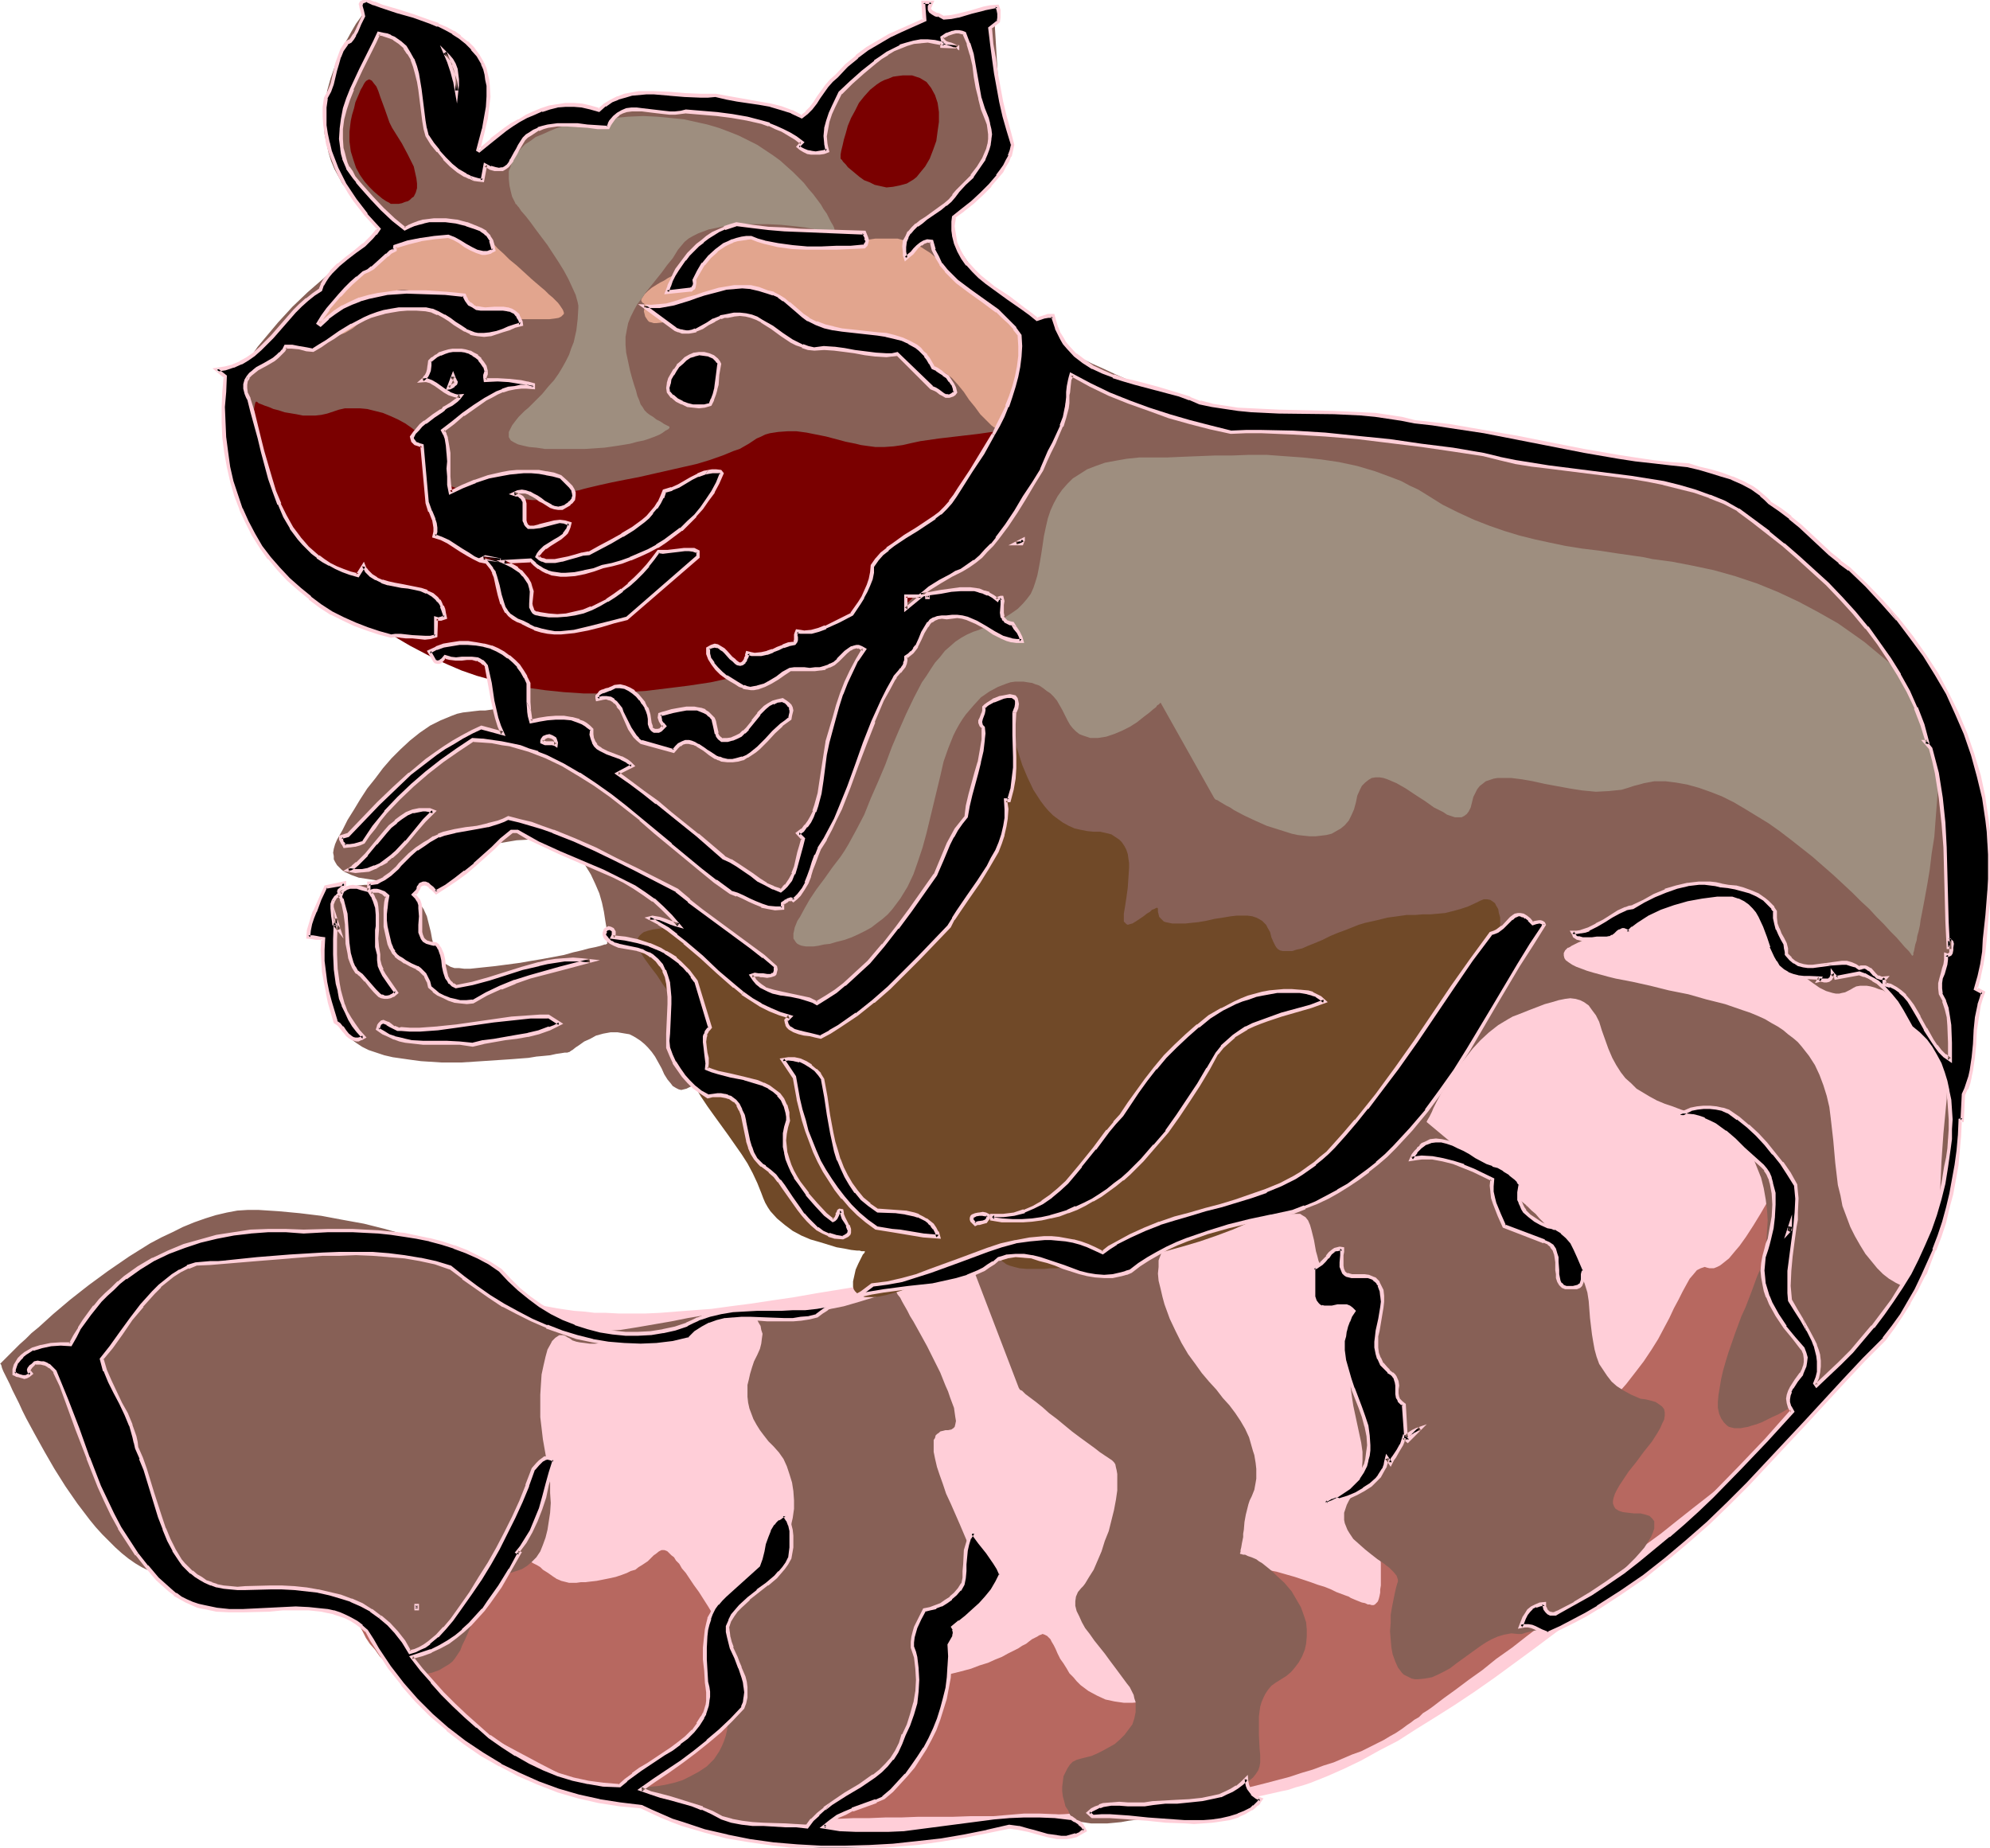 <svg xmlns="http://www.w3.org/2000/svg" fill-rule="evenodd" height="455.446" preserveAspectRatio="none" stroke-linecap="round" viewBox="0 0 3035 2819" width="490.455"><style>.brush1{fill:#ffced8}.pen1{stroke:none}.brush6{fill:#7a0000}.brush7{fill:#9e8e7f}</style><path class="pen1 brush1" d="m768 1966 1 1 1 1 1 1 3 2 2 2 4 2 4 2 6 2 5 3 7 2 8 3 8 3 9 2 11 2 11 2 13 2 14 2 14 1 17 2h17l19 1h42l22-1 25-2 26-2 27-2 29-4 31-4 33-5 34-5 34-6 31-5 30-5 28-5 26-5 24-4 23-4 21-3 19-4 18-3 17-3 15-3 14-2 14-3 12-2 11-2 11-2 10-2 18-4 16-3 16-3 15-4 16-3 17-4 9-2 10-3 11-3 13-4 14-5 16-6 17-8 18-8 19-9 21-10 21-10 22-12 22-12 24-12 46-26 48-28 46-29 46-28 22-15 21-15 20-14 19-14 18-14 17-14 16-13 14-13 12-12 11-12 9-11 7-10 7-10 8-7 10-7 11-5 13-3 13-3 15-1h16l16 1 18 3 18 3 18 4 19 6 19 6 20 7 19 8 20 8 19 9 19 10 19 10 18 12 18 11 17 12 16 12 15 12 15 13 13 13 12 13 11 13 9 13 8 13 7 13 10 28 9 29 8 30 7 31 6 33 4 32 3 33 1 33-1 32-2 31-2 15-3 15-2 15-4 14-4 13-4 13-5 13-6 12-6 11-7 11-7 10-8 9-5 5-5 5-5 6-6 6-7 6-7 7-7 7-8 8-17 16-19 17-21 18-21 20-23 20-25 21-25 22-27 22-27 22-28 23-58 45-60 45-60 44-30 21-30 20-30 19-29 18-28 18-29 15-27 15-27 13-25 11-25 10-12 4-11 3-12 4-10 2-22 5-23 5-25 4-25 5-26 4-26 4-28 4-28 4-58 7-59 7-60 5-61 5-60 3-59 3-29 1h-109l-26-1-25-1-23-2-23-2-22-3-20-3-19-3-38-8-39-9-39-10-40-13-39-13-40-14-39-16-37-18-36-20-18-9-17-11-16-11-15-11-15-12-15-12-13-12-13-13-12-13-11-14-10-14-10-15-8-14-7-16-6-16-5-17-4-19-3-20-2-21-2-22v-45l2-24 2-23 3-24 3-24 5-24 5-23 6-23 6-23 8-21 8-21 9-20 9-19 10-18 10-16 11-15 12-13 12-11 12-10 13-7 7-3 7-2 7-2 7-1h15l7 1 7 1 8 2 8 3z"/><path class="pen1" style="fill:#b76860" d="M540 2442v-1l-1-1-1-2v-4l-1-3-1-4-2-10-2-12v-12l1-14 3-13 3-6 3-6 3-6 5-5 5-5 7-4 7-4 8-3 9-2 10-2 12-1h13l14 1 15 3 17 3 18 5 19 5 16 5 15 5 14 6 12 4 12 5 10 4 9 5 8 4 7 4 6 4 6 3 5 3 4 4 8 5 7 5 6 4 7 3 8 2 4 1h11l7-1h7l8-1 9-1 10-2 10-2 9-2 9-3 8-3 6-3 7-2 5-4 5-3 9-6 6-6 3-3 3-2 5-4 4-2h4l3 1 2 1 3 3 3 3 4 3 3 5 5 5 4 7 6 7 6 9 6 9 8 11 7 11 7 11 6 10 6 10 6 9 2 5 3 4 10 17 10 15 10 14 11 11 6 5 6 5 7 4 7 4 8 3 9 3 10 2 10 2 11 2 12 1 13 1h14l16-1 17-1 18-1 19-1 21-3 22-2 22-4 21-3 19-4 18-4 16-4 15-4 13-5 13-4 11-5 10-4 9-5 8-4 8-4 6-4 6-3 5-4 4-3 4-2 4-2 3-2 3-1 2-1 3 1 2 1 2 1 2 2 3 3 2 4 3 5 3 6 3 7 4 8 5 7 5 8 4 7 6 6 5 6 6 6 12 9 13 7 13 6 14 3 14 2h13l12-1 13-4 11-4 10-7 9-7 8-9 5-10 2-6 2-6 1-13v-30l-3-33v-15l1-15 1-7 2-7 2-7 3-5 4-6 4-5 5-5 7-3 6-3 9-3 9-2h22l13 1 14 2 16 3 17 4 15 3 14 4 14 4 12 4 12 4 11 4 10 3 10 4 8 4 8 3 8 3 3 1 3 2 7 3 5 2 5 2 5 1 4 2h3l3 1h3l2-1 2-2 2-2 1-2 1-3 1-4 1-5v-5l1-6v-33l-1-18v-39l1-19 2-19 4-18 2-9 3-8 3-9 4-7 4-7 5-7 5-5 7-6 6-4 8-4 9-3 9-3 10-1 11-1 12 1 13 1 14 3 15 3 15 4 13 3 13 3 12 3 11 1 11 2 9 1h25l7-1 7-1 6-2 5-3 11-5 9-8 9-8 9-11 9-12 9-13 11-15 13-16 6-8 8-9 14-18 13-17 12-18 10-16 9-17 8-15 7-15 7-13 6-12 6-11 5-9 6-7 5-6 6-3 3-1 3-1 3 1 4 1h7l5-2 4-2 4-3 5-4 5-4 5-6 5-6 6-7 10-14 11-17 11-18 22-38 10-19 10-19 10-19 8-16 7-16 4-6 3-7 2-2 1-2 1-1 2-1h2l1 1 3 3 3 6 3 7 3 10 3 11 3 13 3 15 2 16 2 17 2 18 2 19 2 19 1 21 2 41v41l-1 41-1 20-2 18-2 19-3 17-3 15-4 15-4 13-5 11-5 10-7 7-3 4-9 8-5 4-6 5-6 6-7 6-7 6-16 13-17 14-19 16-21 16-21 17-23 18-23 18-24 19-25 20-26 19-51 40-51 39-51 39-25 19-23 18-24 17-21 17-21 15-20 15-18 13-17 13-7 5-8 5-6 6-7 4-5 4-6 4-4 3-4 3-9 6-9 5-10 6-10 5-12 6-12 6-14 5-14 6-14 6-16 5-16 6-17 5-18 6-19 5-19 5-20 5-20 5-22 5-21 4-23 4-23 4-24 4-24 4-25 3-25 2-26 3-27 2-26 2-28 1-28 2h-86l-28 1h-53l-26 1h-24l-24 1h-24l-23 1h-143l-36-2-34-3-34-4-32-5-30-7-30-9-29-11-15-7-14-6-29-15-29-15-60-32-29-16-28-17-27-18-26-17-24-18-12-9-10-9-10-10-10-9-9-9-7-10-8-9-6-9-5-10-5-9-4-10-2-9-2-10v-9z"/><path class="pen1" style="fill:#876056" d="m559 13 1 1h2l3 1 3 1 4 1 9 2 12 4 12 5 13 6 14 6 13 8 13 9 12 10 12 11 5 6 4 6 4 6 3 7 3 7 2 8 1 7v9l1 16 1 14 1 13 1 12 2 10 2 10 3 8 2 7 3 6 2 5 2 4 2 3 1 3 2 1v1l1 1v-1l1-1 2-1 2-1 2-2 3-3 4-2 4-3 5-3 5-4 12-7 14-8 15-8 18-8 19-7 21-7 22-6 24-5 26-4 13-1 13-1h28l28 2 27 1 25 2 24 2 23 2 21 2 19 2 17 3 16 2 14 2 12 1 10 2 8 1 5 1 2 1h3l1-1 2-2 2-3 2-3 4-4 3-5 4-5 5-5 5-6 11-13 12-13 14-14 15-15 15-14 16-13 17-12 17-11 17-9 9-4 9-3 8-2 9-1 15-3 14-2 11-1 10-2 8-1 7-1 5-1 4-1h3l2-1h3v-1l13 216-95 102 1 2 1 2 2 2 2 4 3 5 3 4 4 6 4 6 4 6 10 14 11 16 12 16 13 16 13 17 14 16 15 15 15 14 15 11 7 6 7 4 8 5 7 3 14 6 15 7 16 7 16 8 18 8 17 8 18 8 18 8 19 7 20 8 20 6 20 6 21 5 22 4 22 3 22 2 12 1 15 1 16 2 18 2 19 2 21 2 22 3 24 3 24 3 25 4 52 7 108 16 53 7 26 4 25 4 25 4 23 4 23 3 21 4 20 4 18 2 16 3 15 3 13 2 11 2 5 1 4 1 3 1h2l6 2 6 2 8 3 9 4 9 4 10 5 12 6 12 6 12 8 13 7 14 8 14 9 14 9 15 10 30 21 30 24 31 25 29 26 14 15 14 14 13 15 13 15 11 16 12 16 10 16 10 16 9 17 7 17 7 18 6 20 6 20 5 21 4 22 4 23 3 24 2 24 4 50 2 50 2 50v49l-1 23-1 23v22l-1 22-1 20-2 19v18l-1 16-2 15-1 14-1 12-1 10v7l-1 6v12l1 5 1 7v52l-1 14-1 14-2 16-2 16-3 16-4 18-4 17-5 19-6 18-7 19-9 20-9 19-10 19-11 20-13 19-14 19-16 19-17 19-18 18-21 18-21 18-24 17-11 8-12 7-11 7-10 6-9 5-9 4-8 4-8 4-8 3-7 2-6 2-6 1-5 1h-10l-4-1-4-1-3-2-5-5-4-6-3-7-2-9v-9l1-11 2-12 2-12 3-13 4-14 4-13 10-29 10-27 6-13 5-13 5-13 4-11 4-11 4-9 3-9 2-7 3-14 2-15 1-15 1-16-1-16-2-16-3-17-4-16-6-15-6-15-8-14-9-12-10-11-12-10-7-4-7-4-7-3-7-3-15-4-15-5-13-4-13-5-12-4-12-5-11-6-10-6-10-6-8-8-9-8-7-9-7-11-6-11-6-14-5-14-5-14-4-13-5-10-6-8-5-7-7-5-6-3-7-2-8-1-8 1-10 2-10 3-11 3-13 5-13 5-15 6-8 3-7 4-15 9-14 11-13 12-12 13-11 14-11 14-10 14-8 14-8 12-7 13-5 10-2 5-4 8-3 5-1 2v1l152 127v1h1l1 1 2 2 4 4 6 5 6 7 8 8 8 9 9 10 9 11 8 11 8 12 7 13 7 13 5 13 4 13 2 13 2 26 3 25 2 12 2 11 3 11 4 11 6 9 6 9 7 9 8 7 11 7 11 6 14 6 8 1 8 2 7 2 6 4 4 3 3 4 1 5v5l-1 6-3 6-3 7-4 7-9 14-12 15-11 15-12 15-10 15-4 6-4 7-3 6-2 6-1 5v4l2 5 2 3 5 3 6 2 8 1 9 1h10l8 2 6 2 4 4 3 4v11l-2 6-3 7-5 8-5 8-6 7-8 9-8 8-9 9-9 9-20 18-22 16-21 16-22 13-10 6-11 6-9 5-9 4-9 2-8 2-6 2h-6l-10-1-11 2-10 3-9 4-9 5-9 6-18 13-18 13-9 7-9 5-10 5-9 4-11 2-10 1h-5l-5-1-4-2-8-4-3-3-6-8-4-9-4-11-2-11-1-12-1-12 1-13v-12l2-12 2-10 2-10 2-9 2-7 1-3v-3l-1-3-1-3-5-6-6-6-4-3-5-4-9-6-9-7-10-8-9-8-9-8-6-9-3-5-2-5-2-5-1-5v-11l2-6 2-6 3-6 4-7 5-6 3-7 3-7 3-6 2-14 1-14v-14l-2-14-6-28-6-28-2-13-2-14v-13l3-13 1-6 3-6 3-7 4-6 7-11 5-12 3-11 2-11v-11l-2-10-2-9-4-9-5-8-6-8-6-7-7-6-7-4-8-4-7-3-7-2-4-1-3-1-5-4-4-5-3-6-2-8-2-7-3-17-4-16-2-7-3-7-4-5-5-3-3-2h-15l-5 1h-13l-15 1h-36l-18 2-19 2-19 3-18 6-9 3-8 3-7 4-7 5-6 5-6 6-5 6-4 8-3 8-3 8v10l-1 10 1 11 3 12 3 13 3 11 4 11 4 11 9 19 9 18 10 17 11 15 10 14 11 13 11 12 10 13 10 11 9 12 8 12 7 12 6 13 4 14 2 7 2 6 2 12 1 9v15l-1 6-2 11-4 10-3 6-2 6-2 8-2 8-2 11-1 12-1 6v5l-1 5-1 5-1 6-1 4v3l-1 2 1 1h1l3 1h3l4 2 6 2 7 3 4 3 5 3 5 4 5 4 6 5 6 6 12 11 11 13 7 12 7 12 4 11 4 12 1 11v11l-1 11-2 9-4 10-5 9-6 8-6 7-7 6-8 5-8 5-7 5-5 6-4 6-3 6-3 7-2 7-1 7-1 8v27l1 21 1 11v11l-1 6-2 6-4 6-4 5-6 5-6 5-8 5-9 5-9 5-10 5-10 4-11 4-24 8-24 6-25 6-24 5-24 3-11 2-10 1-11 1h-25l-7-1-6-1-5-1-3-1-6-4-5-5-3-7-4-6-2-8-2-7-1-8v-7l1-8 1-8 3-6 3-6 4-6 4-4 6-3 7-2 8-2 8-2 9-4 8-4 9-5 9-5 8-7 7-7 6-8 6-8 3-9 2-10v-15l-2-6-1-5-3-6-3-6-4-5-17-23-9-12-8-11-16-20-7-10-7-9-5-9-4-9-4-8-2-8v-7l1-7 3-7 5-6 3-3 3-4 6-10 7-11 6-14 6-14 5-16 6-15 4-16 4-16 3-16 2-14v-25l-1-6-1-4-1-5-2-3-3-3-3-2-6-4-9-6-9-7-11-8-11-8-12-9-23-19-12-9-10-9-10-8-8-6-8-6-3-3-2-2-2-1-2-1v-1l-1-1-70-183-120 31v1l1 2 2 2 2 4 4 5 3 6 4 7 4 7 4 8 5 8 10 18 11 20 10 20 10 20 8 20 4 9 3 9 3 8 3 8 1 7 1 7 1 6-1 5-1 4-2 2-3 2-5 1h-4l-4 1-4 1-2 2-3 2-2 2-1 4-2 3v18l2 10 3 13 4 12 5 14 5 15 7 15 7 16 7 16 14 33 3 9 3 8 1 7 2 8v15l-1 7-2 6-4 13-5 12-7 11-7 11-9 8-7 8-8 7-7 6-6 4-5 3-2 2h-1l-1 1v1l-1 2v7l-1 5-1 6-1 7v7l-2 8-1 9-3 19-4 21-5 22-5 21-7 21-7 21-4 9-4 10-4 8-5 8-5 7-5 6-6 6-5 4-7 4-6 2-13 4-12 4-22 9-22 10-21 9-11 3-12 3-12 2-14 2h-14l-15-2-17-2-18-4-19-5-17-5-16-5-15-4-13-5-13-5-11-5-10-4-9-4-8-3-6-4-6-2-4-3-3-1-2-2h13l8-1 11-1 12-2 13-3 13-4 12-6 13-7 12-8 5-5 6-6 4-6 4-6 4-8 3-7 3-9 2-9 1-10v-86l-1-17 1-16v-14l2-14 2-13 3-12 4-11 6-12 6-9 8-10 9-9 11-9 11-9 10-10 8-11 7-12 5-13 4-13 3-13 2-14v-13l-1-14-2-13-4-13-4-12-5-11-7-10-8-9-8-8-7-9-6-8-5-8-5-9-3-8-3-8-2-9-1-9v-18l2-8 2-9 3-10 3-9 5-10 4-9 2-8 1-8 1-7-2-6-1-6-3-5-2-4-4-4-3-3-3-3-5-4-2-1-2-1h-1l-2 1-3 1-4 1-5 2-7 2-7 2-8 2-8 3-10 2-20 6-21 6-23 6-24 5-23 5-22 4-21 2-10 1-9 1h-9l-7-1-8-1-5-1-6-2-4-3-4-2-3-2-3-1h-6l-3 2-3 2-2 2-3 3-2 4-5 9-3 11-3 13-3 14-1 15-1 16v34l2 17 2 17 3 17 3 17 3 16 2 16v16l1 15-1 15-2 13-2 13-3 12-4 11-4 10-6 9-7 7-7 6-8 5-9 3-9 3-9 5-8 6-7 7-6 8-6 9-11 19-10 20-8 19-4 9-4 8-3 8-4 6-4 6-4 5-5 4-5 3-10 6-11 4-10 2-3 1h-7l-3 1h-2v-1l-1-2-1-1-2-6-3-6-5-8-5-9-6-9-7-10-7-11-8-10-9-9-10-9-10-8-10-7-12-5-11-3-13-2-14-2-16-1-17-1h-18l-20-1-20-1-21-1-21-2-22-2-22-4-22-4-22-5-21-7-21-8-21-10-10-6-10-7-10-8-10-9-10-10-10-10-10-11-9-11-19-25-18-26-17-27-15-26-15-27-13-24-6-12-5-11-5-10-5-10-4-9-4-8-3-6-3-6-2-5-1-4-1-2H0l1-1 2-2 3-3 5-5 5-5 7-7 7-7 9-8 9-9 11-9 11-10 11-10 13-11 13-11 28-22 30-22 32-22 32-20 17-9 17-8 16-8 17-7 17-6 16-5 17-4 16-3 16-1h16l31 2 32 3 33 4 32 6 33 6 32 8 31 9 30 9 29 11 27 11 12 6 13 6 11 6 11 7 10 7 10 7 9 7 8 7 7 7 7 7 5 8 5 8 5 7 5 6 7 6 8 4 8 4 9 3 10 2 11 1 10 1h24l12-1 26-2 25-4 52-9 25-5 24-4 11-2 10-1 10-1 9-1h16l7 1 6 1 6 2 7 1 8 1h28l11-1 11-1 24-3 25-5 25-5 24-7 23-7 11-4 11-5 9-4 9-5 8-5 7-4 7-6 4-5 4-5 3-5 1-5-1-6-2-6-3-5-25-32h-1l-1 1-2 1-2 1-3 1-4 1-8 2-11 2h-27l-8-2-7-1-8-2-8-3-9-4-8-4-9-6-9-6-8-7-9-8-9-10-9-10-9-12-8-13-9-14-8-16-8-17-8-19-4-10-3-9-4-8-3-8-7-13-7-12-7-10-5-8-6-6-6-5-5-4-6-2-5-1h-5l-5 1-4 1-9 5-8 6-9 6-8 4-4 2-4 1-4 1-4-1-4-2-5-3-3-4-5-6-5-8-4-9-5-9-5-9-5-7-6-7-5-5-6-5-6-4-5-3-6-3-6-1-12-2h-11l-11 2-11 3-9 5-9 4-7 5-6 4-5 4-2 1-1 1h-1v1h-1l-3 1h-4l-6 1-7 1-9 2-10 1-11 1-12 2-13 1-13 1-15 1-30 2-31 2h-31l-31-2-15-2-14-2-14-2-13-3-12-4-12-4-10-5-9-6-8-6-7-7-4-8-3-9-10-39-10-39-4-19-3-18-2-17v-24l2-7 1-7 2-6 3-6 3-6 4-5 5-4 5-4 6-3 7-3 8-2 8-1 10-1h10l11 1 12 2 10 1 9 3 8 3 7 4 6 4 5 4 5 5 7 10 5 11 3 12 3 12 2 11 3 11 3 10 3 4 2 4 4 4 4 4 4 2 5 3 6 2h7l8 1h9l38-4 38-5 17-3 18-3 16-3 16-3 14-4 13-3 11-3 10-2 8-2 6-2h2l1-1h1v-14l-1-10-2-12-2-13-3-14-4-14-6-14-7-15-8-13-9-12-12-11-7-4-7-4-7-3-8-3-9-1-9-2h-19l-18 1-18 3-18 3-16 5-16 6-15 5-13 7-13 6-11 6-10 6-8 5-7 4-5 3-1 2-1 1h-1l-1 1h-47l-14-2-13-2-13-2-11-4-11-5-4-3-4-4-3-3-3-5-2-4v-5l-1-5 1-6 2-7 3-7 8-14 8-16 10-16 9-15 11-17 12-15 12-16 13-15 14-14 14-13 15-12 16-11 16-8 17-7 8-3 9-2 9-1 8-1 9-1h8l7-1 7-1h5l6-1 8-1 7-1 5-1 4-1 2-1 1-1-2-2h-2l-1-1-1-1-3-2-4-4-5-6-7-6-8-7-8-8-10-9-10-8-11-8-12-8-12-8-12-6-12-6-13-5-11-3-7-1-7-3-9-4-9-4-10-5-11-6-11-7-12-7-12-8-13-9-13-9-13-10-26-21-26-23-25-25-24-25-11-13-11-14-10-13-9-14-8-14-8-14-6-13-5-14-5-14-2-13-2-14v-13l1-13 3-13 3-13 5-14 6-13 7-13 8-13 8-13 9-13 10-12 21-25 22-24 23-22 23-20 11-10 10-9 11-9 10-8 9-7 10-7 7-6 8-5 6-5 6-4 4-3 3-2 2-1 1-1 3 1h1v-1l-1-1-3-2-4-2-4-3-6-4-6-5-6-5-7-7-7-6-7-7-7-9-7-9-7-9-6-11-6-11-5-12-4-13-3-14-3-14-1-15v-17l2-17 3-18 5-18 7-20 4-10 4-10 5-11 6-10 6-11 7-12 8-11 8-12z"/><path class="pen1" style="fill:#704928" d="m1041 1415 1 2 3 2 2 4 4 4 4 5 5 5 5 6 6 7 6 7 15 15 15 15 17 15 17 14 18 13 8 6 9 5 8 4 9 4 8 3 8 2 8 1h7l7-1 7-3 6-4 6-5 6-6 6-7 8-7 8-7 9-8 9-8 10-9 10-9 22-19 23-21 23-21 23-22 23-23 21-23 20-25 9-11 8-13 8-12 6-12 6-12 5-12 4-13 3-11 2-13 1-12v-51l1-9v-15l1-13 1-12 2-9 1-8 1-6 1-6 1-3 1-3 1-2 1-1v-1l1 2v7l1 4 1 5 1 7 1 6 1 8 2 8 4 17 6 18 6 19 8 19 9 19 11 17 6 8 6 7 7 7 8 6 7 5 9 5 9 4 9 2 10 2 10 1h10l9 2 8 2 6 4 6 4 4 4 4 6 3 6 2 6 1 7 1 7v7l-1 15-1 15-2 15-2 13-1 6-1 6v12l2 2 2 2 2 1 3-1 4-1 5-3 6-4 6-4 5-4 5-3 3-3 3-1 2-1 2-1h1l1 1v5l1 4 1 4 3 3 2 2 2 2 3 1 5 1 5 1h20l9-1 10-1 12-2 13-3 13-2 12-2 9-1h17l7 1 6 2 4 2 5 3 3 3 3 3 2 4 4 7 2 8 3 7 3 6 2 3 2 2 3 2 4 1h15l6-2 9-2 9-4 10-4 12-5 12-6 12-5 11-4 10-4 10-4 10-3 18-4 16-4 15-2 14-2h13l12-1h12l11-1 11-1 12-3 11-3 12-4 13-6 6-3 5-2h5l5 1 3 2 4 3 2 4 3 5 1 6 2 7v32l-3 20-5 20-6 21-7 21-8 20-10 19-5 9-6 9-6 8-6 7-6 7-6 5-7 6-7 7-7 7-7 9-7 8-8 10-8 10-9 10-9 11-9 11-11 12-10 12-11 12-13 12-12 13-14 12-14 12-15 13-16 12-17 12-18 13-19 11-19 11-21 11-23 11-23 10-24 9-26 9-27 8-29 8-30 6-31 6-16 2-15 3-14 2-13 1-12 2-11 1-11 1-10 1h-9l-9 1h-27l-11-1-8-2-7-2-5-2-4-3-3-2-1-4-1-2v-3l1-6 1-4v-1l-1-1h-4l-4 1-6 2-7 3-4 2-4 2-6 3-5 2-6 3-15 7-8 4-9 4-9 5-19 9-17 7-16 6-13 6-13 4-11 3-10 2-8 1h-14l-5-2-4-2-3-2-3-3-2-3-1-4v-8l2-9 2-9 4-9 4-8 3-6 2-2 1-2v-1h1-6l-3-1h-4l-9-1-10-2-12-2-13-4-13-4-14-4-14-6-13-7-12-9-12-10-10-11-4-6-4-7-3-7-3-8-6-15-7-15-8-15-9-14-21-30-21-29-10-14-10-15-9-15-7-15-6-15-4-16-2-16-1-8 1-9v-8l-1-8-2-8-2-8-3-8-3-8-9-15-10-14-9-14-10-13-8-11-4-6-6-10-1-5-1-4v-4l1-4 2-3 3-3 4-3 6-2 8-2 8-1 11-2h26z"/><path class="pen1" d="M409 530h1l3-1h19l10-1h10l12-2 12-2 12-2 13-4 12-5 13-5 12-7 11-9 10-9 9-10 8-9 7-6 6-6 6-4 5-3 6-2 6-1h5l6 1 8 2 7 3 8 3 10 3 5 3 6 2 12 5 6 2 6 2 10 4 7 4 6 3 5 3 4 3 6 3 6 2 3 1h10l7-1h8l11-1 23-2h41l8-1 6-1 4-2 3-3 1-1v-2l-1-3-1-2-2-3-2-3-3-4-4-4-4-4-6-5-6-6-6-5-14-12-12-11-11-10-11-9-9-9-9-8-7-8-7-6-7-5-6-5-6-3-5-3-6-2h-11l-6 2-6 2-7 1-8 1-8 1h-36l-10 1-9 1-10 2-9 4-10 4-9 5-9 8-8 8-10 10-9 11-12 12-11 12-24 24-24 23-12 11-11 10-10 9-8 7-8 6-3 3-2 2-2 1-2 2h-2zm574-66-1-1-2-1-2-3v-2l1-2 2-3 2-3 5-5 6-5 8-5 5-3 6-3 6-4 6-3 8-4 8-4 8-4 7-4 6-4 6-4 9-7 8-8 6-6 6-5 5-6 5-4 6-3 6-3 9-1 5-1h18l8 1 9 1 9 1 10 2 12 2 13 2 12 2 12 2 11 1 11 1h36l15-1 13-1 13-2h34l11 3 12 4 6 3 7 3 6 4 8 5 7 6 9 6 8 7 9 8 10 8 9 7 9 6 9 6 9 5 8 4 15 7 15 7 13 5 11 5 10 5 8 5 6 7 2 5 2 5 1 5 1 6v6l-1 8v8l-2 9-3 11-3 11-4 12-4 14-5 14-4 11-5 10-4 9-5 6-4 6-5 4-4 3-4 2h-9l-4-1-4-2-4-3-8-8-9-9-8-11-9-11-8-12-9-11-9-10-5-4-4-3-5-3-4-2-20-7-20-7-20-6-20-6-21-5-22-4-21-2-21-1-11-1-10-2-10-4-10-4-10-5-9-6-18-13-17-13-9-6-8-5-9-4-8-4-9-2-8-1-9 1-10 2-11 4-12 4-25 9-12 5-12 4-11 4-11 2-9 1h-4l-3-1-4-1-2-2-2-3-2-3-1-4-1-4 1-6v-5z" style="fill:#e2a58e"/><path class="pen1 brush6" d="M390 613h2l2 2 5 2 5 2 6 2 7 3 8 2 9 3 18 3 10 2h19l9-1 9-2 9-3 9-3 9-2h23l11 1 12 3 12 3 12 5 11 5 11 6 10 7 9 7 8 9 7 9 5 10 3 10 3 10 2 8 3 7 4 6 3 5 4 4 5 2 4 2 9 3 10 1 11 1 6 1 6 1 6 1 7 1 16 4 17 4 18 2 18 2h18l9-1 8-1 8-3 8-3 4-2 4-2 6-2 6-1 7-2 8-2 17-4 18-4 10-2 10-2 21-4 22-5 44-10 22-5 20-6 20-7 17-7 9-3 7-4 7-4 6-4 6-4 7-3 6-3 7-2 13-2 14-1h14l15 2 15 3 15 3 30 8 15 3 8 2 7 1 15 2h14l14-1 14-2 13-3 14-3 28-4 60-7 28-4 14-3 13-2 12-4 12-4 11-5 10-5 3-1 1-1 2-1 1 1 1 1v4l-2 5-2 6-4 8-5 9-6 10-7 11-8 12-8 13-9 14-10 14-11 15-11 15-24 30-25 31-27 30-26 28-14 14-13 13-13 11-13 11-13 10-12 9-12 8-12 6-23 10-26 10-27 10-29 9-29 9-31 8-32 7-32 7-33 5-32 4-33 4-32 2-32 2h-32l-30-2-29-3-28-4-26-5-25-6-25-7-23-8-21-9-20-9-19-10-19-10-17-10-16-10-15-11-14-10-13-11-12-10-11-9-11-10-11-11-22-21-22-23-20-22-10-12-9-11-8-11-8-10-6-9-6-10-4-8-3-7-2-8-1-9-2-10v-34l1-23 1-10 1-11 1-9 1-8 1-6 1-5 1-3z"/><path class="pen1 brush7" d="m2492 1199-9 3-10 3-10 1-10 1-19 1-21-2-19-3-38-7-18-4-17-3-16-2h-21l-6 1-6 2-6 2-5 4-4 3-4 5-3 6-3 6-2 8-2 8-3 6-3 4-4 3-4 2h-10l-6-2-6-2-6-4-14-7-14-10-14-9-15-10-14-8-7-3-7-3-6-2-6-1h-6l-6 1-5 3-5 4-5 5-3 6-4 9-2 10-3 11-4 9-4 8-6 7-6 5-7 4-7 4-8 2-8 1-9 1h-8l-10-1-9-1-9-2-19-6-19-6-18-8-17-8-15-8-6-4-6-3-5-3-5-3-3-2-3-1-2-2-82-146-1 1-2 2-2 1-2 3-4 3-7 6-8 6-10 8-11 7-12 6-12 5-12 4-13 2h-11l-6-2-6-2-5-2-5-4-5-5-4-5-4-7-4-8-4-8-4-7-4-7-5-6-5-5-6-4-5-4-6-4-6-2-5-2-7-1-6-1h-13l-7 1-6 2-13 5-13 7-13 9-11 12-12 14-5 7-5 8-5 9-4 8-4 10-4 10-7 20-5 22-21 87-6 22-7 21-7 20-9 19-11 18-6 8-6 8-7 8-8 7-8 6-9 7-9 5-10 5-11 5-11 4-12 3-10 3-9 1-9 2-7 1h-12l-6-1-3-1-4-2-2-2-2-3-2-3v-8l1-4 1-5 2-5 2-5 4-6 7-13 8-14 10-15 12-16 12-17 13-17 6-9 6-10 12-22 12-23 10-25 11-25 11-26 10-27 11-26 11-25 12-25 12-23 7-10 7-11 6-9 8-9 7-9 8-7 8-7 9-6 9-5 9-4 9-3 9-4 15-7 14-7 11-7 10-7 8-8 6-7 6-8 4-9 3-9 3-10 2-10 2-11 2-12 2-13 2-14 3-14 3-13 4-12 5-11 6-11 7-10 8-9 8-8 11-7 11-7 13-5 14-5 16-3 17-3 19-2h42l23-1 25-1 25-1h26l26-1h28l27 2 28 2 28 3 27 4 28 6 27 8 27 10 13 5 13 7 13 6 13 8 24 15 24 12 24 11 23 9 23 8 23 7 24 6 23 5 24 5 25 4 25 3 26 4 28 4 14 2 14 3 30 4 31 6 33 7 32 9 33 11 32 13 32 15 30 16 30 17 27 19 14 10 24 20 12 10 10 11 11 11 9 11 8 12 8 11 8 11 5 12 6 12 4 11 3 12 2 12 2 12v50l-2 26-2 26-2 27-4 25-3 25-4 24-4 22-4 21-2 10-1 8-2 9-2 7-1 7-2 6-1 5-1 5-1 3v3l-1 1v1-1h-1l-2-3-3-4-6-6-6-7-7-8-9-9-10-11-11-11-11-12-13-12-13-13-15-14-14-13-32-28-33-26-17-13-17-12-18-11-18-11-17-10-18-9-18-7-17-6-18-5-17-3-16-2h-17l-16 3-7 2-8 2z"/><path class="pen1 brush1" d="M2391 1446h1l2-1 3-2 4-2 6-3 7-3 7-4 9-4 9-4 9-4 22-10 22-9 25-9 24-9 24-7 12-3 12-3 11-2 10-1 11-1h9l9 1 8 1 7 3 7 3 5 4 4 6 8 12 7 12 19 27 19 25 10 12 11 11 10 10 11 8 10 7 10 5 10 3 5 1h5l4-1 5-1 4-2 4-2 5-3 4-2 6-1h10l6 1 7 2 5 2 7 2 6 4 13 8 13 11 12 12 12 14 11 15 10 17 8 18 6 18 4 19 1 10 1 10v10l-1 10-2 21-2 21-3 43-2 44-2 21-1 20-2 19-3 18-2 16-4 14-2 7-2 6-2 6-3 4-3 4-3 4-3 3-3 2-4 2h-4l-4 1-4-1-9-1-8-4-10-6-9-7-9-9-9-11-9-11-8-13-8-14-7-14-6-16-6-16-3-16-4-16-4-34-3-34-4-35-2-16-4-17-5-16-6-16-7-15-9-14-11-14-6-7-7-6-8-6-7-6-9-6-9-5-10-6-11-5-12-5-12-4-26-9-28-7-28-8-30-6-28-7-27-6-26-5-12-3-11-3-11-3-10-3-8-3-8-3-6-3-6-4-4-3-2-3-1-4v-4l2-4 4-4z"/><path class="pen1 brush6" d="M1282 241v-5l1-6 2-8 2-9 3-10 3-11 5-12 6-11 6-12 8-10 9-10 10-8 6-4 6-3 6-2 7-3 7-1 8-1h14l6 2 6 2 5 3 5 3 7 9 6 11 2 6 2 6 2 14v15l-2 14-2 15-5 14-5 13-7 12-9 11-4 5-5 4-5 3-5 3-11 3-10 2-10 1-9-2-9-2-8-4-8-3-7-5-6-5-6-5-6-5-3-4-4-4-2-3-2-2v-1zm-686 70-3-2-4-2-6-4-6-5-7-6-7-7-7-8-7-10-6-11-4-12-4-13-2-15v-15l1-9 1-8 2-9 3-10 2-9 3-7 3-7 2-5 3-5 2-4 2-3 2-2 2-1 2-1 2 1 2 1 3 4 4 5 3 7 3 9 7 19 7 20 4 8 5 8 5 8 5 8 9 17 9 18 2 9 2 9 1 8v7l-2 7-3 6-3 2-3 3-3 2-4 1-5 2-5 1h-12z"/><path class="pen1 brush7" d="M1021 651v2l-2 2-4 2-4 3-5 3-7 3-8 3-9 3-10 2-11 3-12 2-13 2-14 2-15 1-15 1h-61l-13-2-11-1-9-2-8-2-6-3-5-3-3-5v-8l3-6 2-4 3-4 3-4 4-5 4-4 5-5 6-5 11-11 10-10 9-11 9-10 7-10 6-10 5-9 5-10 3-9 4-10 2-9 2-9 2-17 1-17v-4l-1-5-3-11-5-11-6-13-7-13-8-13-17-26-9-12-9-12-8-11-7-9-7-8-2-3-2-3-2-2-1-2h-1v-1h-1v-1l-1-2-1-2-3-6-2-8-2-9-1-10v-12l2-5 2-6 2-6 4-6 4-6 5-6 6-6 8-5 8-6 10-4 11-5 12-5 14-4 16-3 17-4 18-2 21-2 22-2 23-1 21 1 21 2 20 2 18 4 18 4 17 5 16 6 15 6 14 7 14 7 12 8 12 8 11 8 10 9 9 8 9 9 8 8 7 9 7 8 6 8 6 8 4 7 5 7 3 6 3 6 3 5 2 4 1 4 1 3 1 1v1l-2-1-2-1h-4l-5-1-5-1-6-1-7-1-16-3-17-2-20-2-20-1h-41l-20 2-19 4-10 2-8 3-8 3-8 4-7 4-6 5-5 6-5 6-8 13-9 11-8 11-8 10-8 10-8 10-6 9-7 9-5 9-5 10-4 10-2 10-2 11v12l1 12 3 14 3 14 3 11 3 10 3 9 2 8 3 7 2 6 3 4 3 5 4 4 4 3 5 3 5 4 6 3 6 4 8 4z"/><path class="pen1" d="m1923 2745-3 5-3 3-4 4-5 3-10 5-10 5-13 4-13 3-13 1-14 2h-28l-28-2-29-3-28-2-29-2h-27l-6-5 5-5 6-3 6-2 5-2 13-2h12l13 1h26l13-2 18-1 18-1 20-1 19-2 18-4 10-3 8-3 9-4 7-5 8-6 7-7v5l2 5 1 5 3 4 3 4 4 3 4 3 5 2zM736 97l3 8 3 9 1 8 1 8 1 17-1 17-3 16-4 17-8 32 2 1 19-16 20-16 11-7 11-7 11-6 11-6 12-4 12-4 12-3 12-1h13l13 1 13 3 13 4 9-8 9-6 11-4 10-4 11-2 11-2h22l24 1 23 2 24 1h23l17 3 17 3 34 5 16 4 16 4 17 6 15 7 7-6 7-7 6-8 6-9 12-17 7-8 8-7 15-16 16-13 15-12 17-11 17-9 18-9 36-15-2-27h13l-2 3-1 3v4l1 3 3 3 4 2 5 1 9 4 11-1 10-2 20-6 20-5 10-2 10-1 2 5v18l-13 10 3 24 3 23 3 22 8 43 5 22 6 22 7 22-2 8-3 9-4 8-4 8-5 7-5 8-12 14-13 13-14 13-14 11-14 11-1 7v14l1 7 3 12 4 11 7 12 7 9 9 10 9 9 11 9 10 8 23 16 22 16 11 8 10 8 6-2 6-2 5-1h8l2 9 4 9 3 9 4 7 5 7 5 7 11 12 13 10 14 8 15 8 16 6 16 5 17 5 34 9 34 9 15 6 16 6 19 5 19 3 20 2 21 2 41 2 42 1 43 1 42 2 20 1 21 3 20 3 19 4 27 4 27 3 52 9 51 9 51 10 51 10 52 9 26 4 27 3 27 4 27 2 16 5 17 4 17 5 17 6 15 7 15 8 8 5 6 5 7 6 6 6 15 11 16 12 16 13 15 14 15 14 15 14 15 12 15 11 25 25 25 26 23 26 21 27 20 28 18 29 17 29 15 30 13 31 11 32 9 33 7 33 5 35 2 17 2 17 1 18v37l-1 18-4 37-3 38-2 18-2 19-4 19-6 19 11 5-3 9-2 10-4 20-2 20-2 20-2 21-2 19-2 10-3 9-3 9-5 9-1 39h-3v1l-2 23-1 22-3 22-4 23-4 22-5 21-6 22-7 21-8 21-8 20-9 21-11 20-10 19-12 19-13 19-13 18-31 31-30 32-59 64-59 63-29 31-30 30-31 30-32 28-32 27-34 26-34 25-36 23-19 10-19 11-19 9-20 10-9-5-10-5-5-1-5-2h-6l-6 2 6-14 3-5 4-6 4-4 6-3 6-2 7-1 1 4 1 4 2 3 3 3 3 1 4 1 4-1 4-2 25-14 25-15 24-16 24-17 24-17 23-19 23-18 22-20 22-20 22-21 42-43 41-43 39-44-4-6-2-7v-6l1-6 2-5 3-6 7-10 7-11 3-6 2-6 2-5v-7l-2-7-3-7-13-17-14-17-12-17-5-10-4-9-5-9-3-10-2-10-2-10-1-11 1-11 2-10 3-12 2-7 3-8 3-16 2-18 2-18-1-17-3-16-3-8-3-6-3-7-5-5-29-26-14-14-14-12-16-11-7-4-9-4-8-3-9-2-10-1-10-1 8-4 9-4 10-2 9-2h10l10 2 9 2 9 3 15 10 15 12 14 13 13 14 12 15 12 15 11 16 10 17 2 10v32l-1 11-1 11-3 22-4 22-2 23v34l1 11 9 15 9 15 9 15 8 16 4 7 2 8 2 8 1 9v8l-1 9-2 8-3 9 2 3 18-17 18-17 18-18 16-19 16-19 15-19 15-21 13-20 13-21 12-22 10-22 9-23 9-23 6-24 6-24 4-24 2-14 2-15 2-14 1-15v-15l-1-15-1-15-2-14-3-14-4-14-6-13-6-13-7-12-9-11-10-10-11-9-14-26-8-12-9-11-10-11-11-10-6-4-7-3-7-3-7-3-36 7v-2l-2-1-2-2-1-2v3l-1 2-2 3-3 2-3 1h-13l3-4h-17l-9-1h-8l-8-2-8-3-7-5-7-6-5-7-4-7-6-15-5-16-6-15-6-15-4-6-5-6-6-6-6-5-8-4-9-3-23 1-23 2-21 5-21 5-20 8-19 9-17 10-8 6-7 7-2-2-3-2h-4l-3 1-4 3-3 3-4 3-5 2-4 1h-23l-8 1h-7l-6-2-3-1-3-2-1-2-2-3h7l6-2 6-1 6-2 12-6 11-7 12-7 10-6 11-5 6-2 5-1 17-9 16-8 17-8 17-5 17-5 17-2h9l8 1 9 1 8 2 11 2 11 1 11 3 11 3 11 6 10 6 5 4 4 4 5 5 3 6v10l1 8 3 8 4 8 4 7 3 8 2 8 1 4v5l6 6 6 5 6 4 7 2h15l15-1 15-3 14-1h7l7 2 6 2 7 4 3-1 3-1h3l2 1 5 3 3 4 4 4 4 4 6 2h3l3-1-1 2-1 2 1 3v3l9 2 8 4 7 5 7 6 6 8 5 7 11 18 9 18 11 18 6 8 6 8 7 7 8 6v-26l-1-26-2-14-2-12-4-12-5-10-1-9v-8l1-7 3-8 2-7 2-6 1-8v-7h5l1-1 1-2 1-4v-5l1-5-1-3-1-1-1-1h-3 3v10h-3l-1-38-1-38-3-76-2-38-4-38-3-18-3-19-4-19-5-19-9-10h3l-7-26-10-26-11-25-14-25-15-25-17-24-18-23-19-23-20-22-21-22-22-20-22-20-23-20-23-18-23-18-23-17-21-11-22-10-23-8-24-6-24-6-24-5-25-4-25-3-51-6-51-6-25-4-25-4-24-5-24-7-47-7-48-7-49-6-49-5-49-5-49-3-48-1h-47l-31-7-32-8-31-9-31-11-30-11-30-12-29-14-29-15-1 3-1 4-2 10-1 9v8l-1 9-1 7-4 15-4 13-6 14-6 12-7 13-5 14-6 14-13 21-13 21-14 22-13 21-15 20-8 9-9 9-8 9-9 8-10 7-11 6-8 4-7 4-17 9-16 11-7 5-7 5 16-2 15-3 15-2 15-2h14l8 1 6 1 7 2 7 3 7 4 7 5 1-2 2-1h4l1 5-1 5v13l1 6 1 2 2 3 2 2 3 2 3 1 5 1 4 6 4 7 4 6v3l1 4h-7l-8-1-7-2-7-3-14-7-13-8-13-7-7-4-7-2-7-2-8-2-8 1-8 1h-14l-5 2-5 3-3 4-4 4-5 10-5 11-5 10-3 5-4 4-5 4-5 3v6l-1 4-2 5-3 4-3 4-7 8-2 4-9 15-8 16-14 33-13 33-12 34-13 33-13 32-7 17-7 15-9 15-8 15-5 10-4 11-3 10-4 11-4 10-5 9-7 10-4 4-4 4-2-2h-4l-2 1-2 2-2 1-5 2v7l-11 1-10-1-10-3-10-4-9-5-10-4-9-4-10-3-23-17-23-18-45-38-23-19-23-20-23-18-22-18-24-17-25-16-25-14-25-12-13-6-13-4-14-5-14-3-14-3-14-3-15-1-15-1-24 16-23 16-23 18-22 19-21 20-20 21-9 11-9 12-8 11-7 12-7 3-7 2h-8l-8 1-2-4-2-3-1-3v-4l11-3 23-24 23-24 24-23 24-23 26-20 13-10 14-9 13-9 14-8 15-7 15-7 31 9-5-11-4-13-3-12-2-14-5-27-5-26-4-4-3-2-4-2-3-2-8-1h-33l-9-3-3 4-4 3-2 1h-4l-2-2-8-13 10-6 11-4 13-2 12-2h13l12 1 12 2 12 4 9 3 8 5 9 6 8 7 7 7 6 8 5 9 4 9v29l1 14 1 8 2 8 12-3 13-2 13-1h12l12 2 11 3 5 3 6 3 4 3 5 4-1 8 1 6 2 5 3 5 4 4 4 3 10 4 21 8 10 6 4 3 3 4-22 11 20 14 20 15 20 15 21 17 41 33 40 34 10 5 11 7 21 15 11 7 11 7 12 5 11 5 4-4 4-4 6-8 5-10 4-10 5-22 3-11 3-10-8-8 7-5 5-7 6-6 3-8 4-8 3-9 5-18 3-20 6-40 3-19 11-37 5-18 6-18 6-18 8-17 9-17 11-16-4-2-4-2h-4l-3 1-4 1-3 1-6 5-12 12-6 6-4 2-3 1-7 3-7 1-8 1-8 1-8-1h-16l-7 1-9 5-10 7-9 7-10 5-11 3-5 1h-11l-5-2-5-2-6-4-8-4-7-5-8-6-7-7-6-7-4-8-3-8v-8l5-3 5-1 5 1 4 2 4 3 4 4 8 9 4 3 3 3 3 3 4 1 3-1 3-3 1-2 2-3 1-4 1-4 6 1 5 1 10-1 9-2 8-3 9-4 8-3 8-3 9-1 1-3 1-2v-11l2-3 5 1 6 1 11-1 10-3 11-4 20-10 20-10 12-17 5-9 5-9 4-9 3-9 2-11 1-10 7-10 7-8 9-7 8-7 18-12 19-11 18-12 9-7 8-6 8-8 8-9 7-9 6-11 18-27 17-28 17-28 8-14 7-15 6-14 5-15 6-15 4-15 2-16 2-15 1-16-1-16-7-11-8-9-10-9-9-9-21-15-20-14-20-15-9-9-8-8-8-10-6-11-5-11-3-13-6-1-6 2-5 3-5 4-4 5-4 5-5 4-5 4-1-5-1-4v-9l1-8 3-7 4-6 5-6 6-6 7-5 7-5 8-5 15-10 7-6 7-6 6-7 5-7 11-12 12-11 9-13 8-14 4-7 2-8 2-7 1-8 1-7-1-8-2-8-2-8-6-15-5-16-3-17-3-17-3-17-3-16-5-16-6-16-4-1-5-1h-4l-5 1-8 3-8 4v4l3 2 3 2 3 2 4 1 7 2 3 2-23-2v-4l-11-2-11-1h-11l-10 2-11 2-10 4-10 5-10 6-9 6-10 7-18 15-18 16-16 16-11 20-4 11-4 12-3 11-1 12v11l2 6 1 5-6 2-6 1h-13l-6-1-5-2-5-3-4-3 6-6-10-8-9-5-11-6-10-5-10-4-11-4-22-5-23-4-24-3-47-4-8 2h-25l-17-3-17-2h-16l-7 1-7 3-6 3-6 5-5 7-3 4-2 5-15-1-16-2-15-1-16-1-15 1-15 2-7 2-7 2-7 3-6 4-5 4-4 4-7 10-3 6-3 5-5 11-3 5-4 4-3 3-5 2-5 1-6-1-7-2-8-4-4 24-7-1-6-2-7-2-6-3-11-7-11-9-10-10-10-11-8-12-9-12-2-11-2-11-3-24-4-25-2-12-2-12-3-11-4-10-5-10-6-9-8-7-9-6-5-3-6-2-6-2-7-1-6 13-7 14-14 28-13 30-6 15-5 15-3 16-2 15-1 15 1 15 2 7 2 8 3 7 3 7 4 7 5 7 5 7 6 7 16 18 16 17 17 16 17 14 7-3 7-3 7-3 8-2 8-1 8-1h17l17 2 16 4 15 6 7 3 6 4 3 3 3 3 3 6 2 7 2 8-5 2-4 2h-8l-9-2-9-4-8-5-9-6-8-5-9-4-21 2-21 3-20 5-20 6v6l-6 3-6 4-11 10-11 10-6 4-7 3-10 8-9 8-9 9-9 10-18 21-7 10-7 11 3 2 11-10 11-9 12-7 13-7 13-5 13-4 14-3 15-2 15-2 14-1 30 1 29 1 29 3 1 4 2 4 5 6 5 3 6 3 6 1h35l6 1 6 1 5 3 4 5 2 2 1 4 2 4 1 4-10 3-9 3-9 3-10 3-9 3-10 1h-10l-5-2-5-1-8-4-8-5-8-6-9-5-8-5-9-5-9-4-10-2-14-1h-14l-12 1-12 2-11 2-10 3-11 4-9 3-19 10-19 12-9 6-10 7-11 7-10 7-11-2-11-3-10-1h-11l-3 6-4 4-5 5-5 4-13 7-12 8-6 4-5 4-4 4-3 6-1 6v6l1 7 2 4 2 5 6 19 11 40 5 21 11 41 6 20 8 19 9 18 10 18 11 16 7 8 7 7 7 7 8 7 9 5 9 6 10 5 10 4 11 4 12 4 9-15 2 5 3 4 6 6 8 5 9 4 9 3 10 2 10 2 11 1 9 2 10 3 9 3 8 4 7 6 3 4 3 4 2 4 2 5 2 6v6l-2 1-4 1h-7v27l-8 1-9 1-19-1-10-1-8-1h-8l-7 1-18-6-18-6-18-7-18-8-18-9-17-10-16-13-16-13-17-15-15-16-14-17-13-17-12-19-9-19-10-20-7-21-6-21-6-21-3-23-3-22-1-23v-24l1-23 2-24-14-10 13-2 13-4 11-4 10-7 11-7 9-8 9-9 9-9 17-20 17-19 9-9 10-9 10-8 11-7 3-7 4-7 4-7 5-6 11-11 13-10 13-10 13-10 12-12 5-6 5-7-18-21-17-23-8-11-8-12-7-13-6-12-5-13-4-13-4-13-2-13-2-14-1-13v-15l2-13 5-11 4-10 5-21 3-11 3-10 5-11 6-10 6-3 4-5 3-5 3-5 5-12 6-11-2-8-2-7-1-3 1-3 3-2 3-1 2-1 11 5 12 5 24 7 25 8 25 8 12 5 12 6 11 6 11 7 10 8 9 9 8 11 7 12zm-39 41v-24l-2-8-3-8-3-7-5-5-6-6 6 14 5 15 5 15 3 14zm621 217-49-2-48-1-25-2-24-2-24-2-25-4-9 3-9 3-9 4-9 5-8 5-7 6-8 6-7 7-7 7-6 8-11 15-5 9-4 8-3 9-4 8 34-3h3l2-1 1-2 2-2v-10l6-12 8-12 9-11 11-10 11-8 7-4 6-3 7-2 7-1 7-1h8l9 3 11 3 21 5 21 3 23 2h22l22-1 22-1 21-1 2-3 2-2v-5l-1-3-1-3-2-5zm-85 132-8-5-8-7-14-12-7-6-8-5-8-4-10-3-13-4-12-3-13-1-12 1-12 1-12 3-23 7-11 3-12 4-22 7-12 3-11 1-12 1-11-1 48 35 6 3 5 1 5 1h5l5-2 5-1 9-4 9-6 10-6 10-4 5-1 6-1 9-2 10-1 9 2 8 2 8 3 8 4 15 10 15 10 16 10 8 4 8 4 9 3 9 1 15-1 15 1 16 2 16 3 16 2 16 2 16 1 8-1 9-1 52 51 5 2 4 3 4 3 5 3 4 2h7l2-2 3-1 2-3-1-6-3-6-4-5-4-6-6-4-5-4-5-3-6-3-3-7-4-6-4-6-5-5-4-4-5-4-11-7-11-5-13-3-12-3-13-2-27-2-27-4-13-2-13-3-13-5-12-6zm-753 8-13 13 13-13zm262 71-3-7-3-6-4-5-5-4-5-4-6-3-6-1-6-1-7-1-6 1-7 1-6 1-6 3-6 3-6 4-5 4v7l-1 8-2 4-2 3-2 4-4 3h7l6 2 7 4 14 10 7 5 8 3h9l-2 3-4 4-7 5-9 5-3 3-3 3-6 3-7 5-13 9-6 5-5 6-5 6-4 5 1 4 1 2 1 2 2 2 5 3 6 1 7 87 5 13 5 13 2 5 1 7v6l-1 7 10 3 11 6 19 13 10 6 10 5 9 4 10 2 4 5 4 6 3 6 3 6 3 14 3 14 4 13 3 6 4 6 4 5 5 5 7 3 8 3 9 6 10 4 10 3 9 2 10 1h20l11-2 20-4 21-5 20-6 19-4 108-94v-8l-5-3-8-1h-8l-7 2-17 2h-15l-8 10-8 11-9 10-10 10-10 9-10 9-12 8-11 7-12 7-12 5-12 5-13 3-14 2-13 1h-13l-14-2-4-1-3-1-2-1-2-2-2-5v-19l1-6-1-5-3-7-3-6-5-6-5-6-6-4-6-4-7-4-6-3 41-2 6 6 6 5 6 3 7 3 6 3 7 1 7 1h7l15-1 14-3 14-4 14-4 15-4 14-4 14-5 13-5 14-7 13-7 13-8 12-8 12-9 11-11 10-10 10-12 9-12 8-13 8-13 6-14-3-4h-12l-5 1-6 1-11 4-9 5-20 11-11 5-11 3-3 10-4 8-6 7-6 8-6 7-7 6-15 11-17 11-17 9-17 9-17 9-10 2-10 2-11 3-10 3-11 2h-14l-5-2-4-2-4-2 3-5 2-3 7-7 8-5 7-4 8-5 7-6 2-3 3-4 1-4 2-5-8-2-7-1-8 1-8 2-16 4-8 1h-8l-3-2-2-4-1-3v-27l-1-3-1-3-2-3-3-2-4-2-5-2 6-2 6-1 5 1 6 2 6 2 5 4 6 4 5 3 11 6 6 2 5 2 6-1 5-2 6-5 3-2 3-4 1-6v-5l-2-4-2-4-8-8-8-8-11-3-11-2-11-2-12-1h-11l-11 1-11 1-10 2-22 5-20 6-20 8-18 9-2-12-1-12v-36l-1-12-3-11-2-6-2-5 15-12 16-13 16-12 17-11 9-5 9-4 9-4 9-3 9-2 9-1h10l10 1v-4l-10-2-9-2-19-2-17-2-19 1v-7l1-3 1-4zm355-11-2-3-2-3-5-5-7-3-7-1-8-1-7 2-7 2-6 4-6 6-6 5-4 6-5 7-3 7-2 7-1 7v6l6 7 7 5 8 5 9 3 8 1 9 1 8-1 9-2 4-8 2-7 2-8 2-7 2-16 2-16zm-402 31v-4l-1-3-2-2-1-3-7 17h3l2-2 3-2 3-1zm863 243 2-3v-3l-11 6h9zm-822 23 27 3-23-5-4 2zm645 77 23-19h-23v19zm-626-17 2 3-2-3zm659 0h1v-4h-1v4zm-429 167-4-6-4-6-5-6-6-5-6-5-7-3-7-1-8 1-4 2-4 2-6 1-4 2-4 2-3 2-2 3v5l7-2h7l5 1 5 3 4 3 4 4 3 5 3 6 12 25 3 6 4 5 5 5 5 4 49 14 5-6 4-4 5-3 4-1h5l5 1 4 2 5 2 9 6 5 3 5 4 9 5 4 2 5 2 9 1h8l7-1 7-2 7-3 7-4 5-4 6-5 12-12 11-12 12-11 6-5 6-4 2-5v-5l1-3-1-4-2-3-2-3-3-3-6-3-8 1-6 3-7 3-5 4-5 5-5 5-8 12-9 11-5 5-6 4-6 4-6 3-7 1h-9l-4-3-2-3-2-4-1-5-2-9-1-4-2-4-4-5-4-4-5-3-5-2-5-1-5-1h-12l-11 2-11 2-10 3-5 1-4 1v5l1 5 3 4 3 4-5 5-4 2h-6l-2-1-2-2-1-2-2-6-1-7v-7l-2-6-1-2-2-3zm562 8 3-7 1-6v-5l-2-3-2-2-3-1-4-1-5 1h-5l-5 2-10 4-9 5-3 3-3 2v9l-4 8-1 4v3l1 4 2 2 2 1v18l-3 18-3 17-5 17-9 33-4 16-2 17-8 9-7 11-7 10-5 12-11 23-10 24-18 27-20 27-20 27-21 26-22 26-12 11-13 12-12 11-14 10-14 10-14 8-6-3-6-2-14-4-14-2-14-3-13-3-7-2-6-3-6-4-5-4-5-6-4-6 5-1h6l3 1h4l6 1h6l2-1 2-1 2-2 1-3v-7l-18-16-19-14-76-56-19-15-19-15-62-32-31-16-32-15-31-15-33-13-16-6-17-5-17-5-17-4-8 4-8 2-16 5-17 3-17 3-16 3-17 4-8 3-7 4-7 4-7 5-6 3-6 4-11 9-10 10-5 5-4 5-10 9-10 8-6 3-5 2-6 1-7 1v11l-11-4-7-1-6-1-6 1-5 2-4 3-2 3-1 3-3-3v-2l1-2 4-4 2-1 1-3v-2l-28 5-9 19-8 18-3 10-4 9-2 10-1 11h6l6 1 6 1h5l-1 17v17l2 17 2 15 4 16 3 15 9 30 5 4 4 5 5 6 4 5 5 4 3 2h3l2 1h4l4-1 4-2-8-9-7-10-7-9-5-11-4-10-4-11-3-11-2-11-3-23-1-22v-23l1-22 5 8-5-18v8h-3v-5l-2-6-1-12 1-7 2-5 3-5 2-2 3-2 4 7 2 7 4 15 1 15 2 31 2 14 2 8 2 7 4 7 3 7 4 2 4 3 7 8 7 8 7 8 3 3 4 3 3 2 4 1h9l4-3 5-4-9-13-9-14-4-7-3-7-2-8v-8l-2-13v-25l1-6v-18l-2-11-1-6-2-5-3-6-3-5 3-2 3-1h3l4 1 7 3 6 4-2 10-1 9-1 9v9l1 9 2 10 4 17 3 7 3 6 4 5 5 4 4 3 5 3 9 4 9 5 4 2 4 4 4 4 3 5 2 6 2 8 7 5 7 6 8 4 8 4 8 2 9 1 10 1 9-1 21-11 21-10 23-9 22-7 46-13 46-12-13-2h-26l-13 2-13 2-13 3-25 6-51 16-25 7-26 6-5-3-3-4-3-3-2-4-3-9-2-9-1-9-2-9-3-9-3-4-3-3h-8l-6-2-4-3-3-3-2-5-1-4v-12l1-13-1-12-1-6-2-6-3-5-4-4 3-3 2-2 2-3 1-4 1-2 2-1 4-2h3l4 2 3 3 3 2 6 7 16-10 14-10 15-11 14-12 28-25 13-13 15-12h9l16 9 16 8 33 15 66 29 16 7 16 8 16 9 15 9 14 10 13 12 13 13 12 13-5-1-6-2-12-4-6-2-5-2h-5l-6 1 15 8 13 9 13 10 13 10 26 22 25 23 25 22 13 10 13 10 14 8 14 8 15 6 15 4-5 6v4l2 3 1 2 2 3 7 4 7 2 9 2 8 2 9 1 7 3 15-8 14-9 27-18 25-20 24-21 23-23 23-23 23-24 23-24 6-11 7-11 16-22 15-23 15-24 7-11 6-13 5-12 5-12 2-13 2-13 1-13-1-14h5l4-17 3-16 1-17v-84zm-699 49v-5l-1-3-1-1-4-3-4-1-5 1-3 2-3 2v4l5 2h11l2 1 3 1zm-187 102-6-2-5-1h-5l-5 1-10 2-9 4-9 5-8 7-9 7-7 8-15 18-14 17-7 7-7 7-7 5-7 4 11 2 10-1 10-1 10-4 8-4 9-6 8-6 8-7 15-16 14-17 13-15 7-7 7-7zm1694 173-1-2-2-2h-3l-2-1-5 1-5 2-5-6-5-4-4-2-4-1h-4l-3 1-3 2-4 2-6 6-8 8-7 6-5 2-5 1-30 40-28 42-57 83-28 41-31 40-16 21-16 19-17 20-17 19-10 10-9 8-10 8-10 8-10 7-10 6-22 11-22 10-23 8-23 8-23 6-23 7-24 6-24 7-22 8-23 8-22 11-22 11-10 7-10 7-12-6-11-4-11-4-11-4-12-1-10-2-11-1h-11l-22 2-22 4-22 5-21 7-43 16-44 16-21 7-23 7-22 5-22 3-8 6-9 5-16 9-17 6-18 5-18 2-18 2-18 1h-55l-18 1-19 1-18 3-17 4-18 7-8 3-9 5-17 6-19 4-19 3-19 1h-19l-19-2-20-3-19-5-19-6-18-8-18-9-17-10-17-12-15-13-15-14-14-15-17-11-17-9-18-8-18-7-19-6-19-5-19-4-20-4-20-2-19-2-20-2h-57l-37 1-27-1h-27l-27 1-26 3-25 5-26 6-24 8-24 9-23 12-22 13-21 14-10 8-9 9-10 9-9 9-8 10-9 11-7 10-8 12-7 12-6 12-16-1-15 2-14 2-13 4-12 7-4 4-4 4-4 5-3 5-1 6-1 7 3 1 4 2 6 2h3l3-1 4-1 3-3-3-4v-4l3-3 3-2 3-4h9l4 1 4 1 4 2 3 3 7 6 9 22 9 22 16 44 16 44 18 44 9 21 11 22 11 20 12 20 14 20 15 19 16 19 19 17 8 6 9 6 8 5 9 4 9 3 9 2 19 4 20 1h20l41-1 20-1 20-1 20 1 19 2 10 1 9 2 9 3 9 3 8 5 8 5 8 6 8 6 8 14 9 15 18 27 20 26 21 24 23 23 25 22 25 19 27 18 28 17 29 15 29 12 31 12 30 9 32 7 32 5 32 3 15 8 16 7 16 6 16 6 33 11 35 8 35 7 36 5 36 3 36 2h37l37-1 36-2 37-4 36-5 35-6 35-6 34-8 15 2 14 4 8 2 7 2 15 4 14 2h15l7-1 7-2 7-3 7-4-2-4-2-3-5-4-6-4-6-4-24-3-25-1h-23l-24 1-23 2-23 3-45 6-46 6-24 3-23 1-24 1-24-1-24-1-25-4 10-8 10-7 11-6 12-5 24-9 12-4 11-5 13-11 11-12 11-12 10-13 10-13 9-14 7-15 8-14 6-16 5-16 4-16 4-15 2-17 1-16 1-16-1-17 4-6 3-7 1-4v-4l-1-3-2-3 11-8 10-9 11-9 10-9 9-10 9-11 8-12 5-13-3-9-5-8-11-17-12-15-11-15-5 9-4 9-2 10-2 20v11l-1 10-1 10-6 8-6 7-7 6-7 6-8 4-8 4-9 3-8 2-7 13-6 13-3 7-2 7v16l2 8 2 8 3 17v35l-3 17-5 18-5 16-8 15-5 13-6 13-7 10-8 10-9 9-10 8-21 14-22 14-22 14-11 8-9 8-10 9-7 10-17-1-16-1-33-1-17-1-16-2-16-3-15-4-15-8-15-7-16-5-31-10-16-4-16-5-14-5 20-13 20-14 21-15 20-15 20-16 19-16 18-18 16-17 4-8 1-8 1-8-1-8-1-7-2-8-5-15-4-7-3-8-6-15-3-8-1-8-2-8v-8l3-9 5-8 5-7 6-7 13-12 13-11 15-11 13-11 6-7 6-6 5-8 4-7 3-17v-17l-1-9-2-9-3-7-4-7-6 2-5 3-4 4-3 4-6 9-4 10-3 11-3 11-3 12-3 11-51 45-6 6-6 7-5 7-4 8-3 8-3 8-2 9-1 8-1 19v18l1 17 1 17 2 8 1 8v7l-1 6-1 7-2 6-2 6-2 6-7 11-8 10-10 10-11 8-11 9-12 8-12 8-13 8-11 8-12 8-10 8-10 9-24-2-24-3-23-6-23-7-22-8-21-11-21-12-20-13-20-13-19-16-18-16-18-17-17-17-16-18-16-19-15-19 15-4 14-5 14-7 13-7 11-8 11-9 11-10 10-11 10-11 9-12 17-24 15-25 14-25-3-2 6-7 6-8 9-17 8-17 6-17 6-18 5-19 5-18 5-19-5-3-5-1-4 1-4 2-3 3-4 4-6 7-10 25-10 25-11 24-11 24-13 23-13 23-13 23-15 23-19 26-10 14-11 13-11 12-13 10-6 5-8 4-7 3-8 3-10-16-10-14-12-13-13-11-14-10-15-8-15-7-17-6-17-5-17-4-18-2-18-2-19-1h-18l-38 1h-23l-10-2-10-2-9-2-8-4-8-4-7-5-7-5-6-6-6-6-5-7-10-15-8-16-7-17-6-17-11-37-12-36-6-17-7-16-1-8-2-9-6-17-7-17-8-17-8-17-9-17-7-16-5-17 15-19 15-20 15-22 16-21 18-20 10-10 10-8 10-8 11-7 11-6 13-5 22-1 12-1h12l47-5 50-4 50-3 26-1 25-1 25 1 25 2 24 3 24 4 23 5 23 7 19 15 20 15 21 14 21 13 22 12 21 11 23 10 23 9 23 7 24 6 24 4 24 2 25 1 24-1 25-4 25-5 10-10 11-7 11-5 11-4 12-3 13-1 12-1h13l26 1h40l12-1 12-1 12-4 8-5 7-5 16-9 17-6 18-6 17-3 19-4 37-4 37-5 19-3 17-4 17-5 17-7 8-4 8-5 7-5 8-6 7-2 6-2 13-1h13l12 2 12 3 12 3 12 4 12 5 24 8 13 3 12 2 13 2 13-1 13-3 8-2 7-3 13-10 14-9 13-8 15-7 15-7 15-6 31-12 32-9 33-8 33-7 33-7 18-7 17-7 17-8 17-9 16-10 15-11 14-11 14-11 14-12 13-13 25-27 24-29 22-29 21-32 20-31 39-65 38-64 19-32 20-30zm-1421 19 1-3 1-2v-4l-2-3-3-1-3-1-3 1-1 2-1 2-1 2v3l2 4 2 3 5 5 6 3 7 2 28 6 7 2 5 2 5 3 5 2 8 7 6 8 5 8 4 9 2 10 1 10 1 11v11l-1 23-1 22v21l4 12 6 11 6 11 7 9 8 9 9 9 10 7 11 7 7-1 7-1h5l6 1 5 1 3 2 8 5 5 6 4 7 3 9 2 9 4 20 2 10 3 9 4 9 4 9 7 7 3 3 5 3 7 6 8 7 6 8 7 8 12 17 12 18 6 8 7 8 7 7 7 7 9 5 9 4 10 3 11 1 4-1 3-2 2-3 1-2v-5l-2-5-3-5-3-6-3-6v-6h-3l-2 1-1 2-1 3-2 5-2 3-3 1-11-9-14-15-14-16-12-17-5-9-5-9-5-9-3-9-2-10-2-10v-19l2-11 3-9v-7l-1-6-3-10-5-9-5-8-7-6-8-5-8-4-10-4-20-5-20-5-20-5-9-2-9-4 2-7-1-9-1-8-1-8-1-8v-8l1-4 1-4 3-3 3-3-22-70-5-9-6-7-7-7-6-6-7-6-7-5-8-5-8-4-17-8-17-5-19-4-20-2zm1086 98-6-5-6-4-6-3-8-2-12-1-12-1h-11l-11 1-11 1-11 2-11 3-11 3-10 4-10 4-20 10-19 12-18 13-17 15-17 16-16 16-15 18-14 18-13 17-13 19-11 17-11 12-10 13-21 26-21 27-10 12-11 13-12 11-12 10-13 10-14 7-14 6-15 4-8 2h-9l-8 1-9-1v6l16 2 15 1h15l15-2 14-2 14-2 13-4 14-5 13-5 12-5 12-7 12-7 11-8 12-8 11-9 10-9 20-20 19-22 19-22 17-23 16-24 15-24 15-24 13-24 8-10 9-8 9-8 9-6 10-6 10-5 11-5 11-4 21-7 45-12 21-8zm-1166 34-17-11h-28l-28 3-28 3-28 5-29 4-28 3-28 2h-15l-13-1h-6l-5-2-5-4-5-3-4-2h-4l-2 2-2 1-2 4-1 4 9 6 8 4 9 3 8 3 9 2 8 1 18 2h56l20 3 16-4 16-3 17-2 18-3 17-3 17-4 16-6 8-3 8-4zm401 85-5-8-6-7-8-5-7-5-9-4-9-2-9-1-9 2 19 27 6 33 3 16 5 17 5 15 6 16 6 16 7 15 7 14 9 15 9 13 11 13 11 13 12 12 13 11 14 10 24 4 13 2 11 2 24 4 23 2-2-7-3-6-4-5-5-4-5-4-5-3-6-3-7-2-13-3-14-2-28-1-13-9-11-9-9-11-9-12-7-11-6-13-5-13-4-13-4-14-2-13-6-28-4-28-4-26zm1064 161-3-5-4-5-9-7-9-7-9-5-8-2-8-4-18-9-9-5-9-5-8-4-9-4-9-4-8-2h-9l-8 1-8 3-4 3-4 3-3 3-4 4-3 6-3 5 8-1 7-1 17 1 16 2 15 5 16 5 15 7 29 14-1 9v9l2 9 3 9 7 18 7 17 61 23 7 3 5 4 3 6 3 5 1 6 1 7v19l1 6 1 5 3 4 3 3 5 2 3 1h8l5-1 4-2 3-2 2-4v-3l1-5v-4l1-3 1-3-8-22-5-10-6-10-7-9-8-7-5-3-5-3-5-2-7-1-10-4-9-5-8-6-7-8-3-4-3-5-2-4-1-5-1-5v-6l2-5 1-6zm-812 46-3-1-5-1h-6l-5 2-4 2-1 1-1 2v2l1 2 2 2 2 3 3-1 3-1 7-1 3-2 3-2 1-2v-5zm1221 25 2-3v-5l-2 8zm-681 26h-4l-3 1-4 1-2 1-5 4-5 6-4 5-5 5-5 4-3 1-3 1v45l2 6 2 4 3 3 4 2 4 1h4l9-1 9-1 4-1h4l4 1 4 1 4 3 3 3-4 8-4 8-3 7-2 8-1 8-1 7v15l2 14 3 15 5 14 5 14 11 29 4 14 5 15 3 14v23l-1 7-1 8-2 8-6 9-5 10-7 7-8 8-8 6-9 5-10 5-10 5 3 3 5-2 4-2 5-2h3l3 1 13-4 12-6 12-6 11-8 9-8 4-5 6-10 2-6 2-6 1-6 6 8 2-5 3-5 6-9 6-9 2-5 1-6 6 5 19-19-6 2-6 4-5 3-5 5-3-50-3-2-3-3-2-3-1-3-1-6v-12l-1-6-2-7-2-2-3-3-5-4-4-4-6-7-5-8-3-8-1-9v-8l1-9 1-9 3-17 4-18v-18l-1-8-3-8-2-4-3-3-3-2-3-2-6-2-6-1h-20l-7-2-2-1-2-2-3-5-1-5v-6l1-11v-10zM634 2455h2v-6h-2v6z" style="fill:#000"/><path class="pen1 brush1" d="m1922 2748-2-4-2 4-3 3-4 4v-1l-4 4-10 5-10 4h1l-13 4-13 3-14 2-13 1h-28l-28-2-28-2-29-3-29-2h-13l-14 1h2l-6-5v4l5-5-1 1 6-3 6-3v1l5-2 12-2h12l13 1h26l13-2 18-2h18l20-2 19-2 19-4 9-2h1l8-4 9-4 8-5 8-6 7-7-5-2 1 6 1 5 2 5 3 4 3 4v1l4 3 4 3h1l5 3 5-4-8-3h1l-5-4 1 1-4-3-3-4-2-4v1l-2-5-1-5v1l-1-11-11 11-7 6v-1l-8 5-8 4-9 4h1l-9 2-19 4-19 2h1l-20 1-18 1-18 1h-1l-13 2h1-26l-13-1-12 1h-1l-12 1-6 2v1l-6 2-6 3-8 7 9 8h28l29 2h-1l29 2 28 3h1l28 1 14 1 14-1 14-1 14-2 13-2 13-4 1-1 9-4 10-6h1l4-3 4-4h1l3-3v-1l5-7-5 4zM734 98l-1-1 4 9 2 8 1 8 2 9v-1 17l-1 16-3 17-3 17v-1l-9 34 5 3 21-17 20-16 10-7 11-7 11-6 12-5 11-5v1l12-4 12-3h-1l13-1h-1 13l12 1 13 3 14 4 10-9v1l10-7 10-4h-1l11-3 10-3 11-1 11-1h11l24 2h-1l24 2 24 1h12l11-1 17 4 16 3 34 5 17 3h-1l17 5 16 5h-1l17 8 9-7 7-7 7-9 5-8 12-17 7-8 8-7 15-16 16-13h-1l16-12 17-10 17-10 17-8 38-17-2-28-3 2h13l-3-4-1 4-2 3v6l2 4 4 3 5 3 4 1v-1l9 5 12-1 10-2h1l20-6 20-5h-1l10-2 10-2-3-2 2 6 1 5v6l-1 6 1-2-14 11 3 25 3 23 3 22 8 44 5 22 6 21 7 23v-2l-2 9-3 8h1l-4 7-4 8-5 7-6 8h1l-12 14-13 13-14 13-14 11-15 12-1 8v14l1 7v1l3 12 5 12 6 11 7 10h1l9 10 9 9 11 9 11 8 22 16 23 16 11 8 11 9 6-2 6-2 6-1h-1 8l-3-2 3 9 3 9v1l4 8 4 8 4 7 6 7 11 12 13 10 14 9h1l15 7 16 6v1l16 5 17 5 34 9 34 9 16 6-1-1 16 7 19 4 20 3 20 3 20 2h1l41 2 85 1 42 2h-1l21 2 20 3 20 3 20 4 27 3 26 4 53 8 51 10 51 10 51 10 52 9 26 4 27 3 26 3 28 3h-1l17 4 17 5 16 5 17 5h-1l16 7 15 8 7 5 7 5h-1l7 6 6 6 16 11 16 12h-1l16 13 15 14 15 14 15 14 15 12v1l15 11v-1l26 25 24 26 23 26v-1l-19-29-25-26-25-24-1-1-15-11h1l-15-12-15-14-15-14-15-14-16-13v-1l-16-12-16-10h1l-6-6-7-6-7-6-7-5-15-8-16-7h-1l-16-6-17-5-17-4-16-5-28-2-27-3-27-4-26-4-52-9-51-10-50-10-52-9-52-9-26-3-27-3-20-5-20-3-20-3-21-1-42-2-85-2-41-2-21-1-19-3-20-3h1l-19-5v1l-15-6-1-1-16-5-33-10-34-9-17-4-16-6v1l-16-7-15-7-13-9-13-10v1l-11-12-5-6-4-7-5-8-3-8v1l-3-10-3-11h-10l-6 2-6 2-6 2h3l-10-8-11-8-22-17-23-15-11-9 1 1-11-9-9-9-9-10v1l-7-10-6-11-5-11-2-12-1-6-1-7 1-7v1l1-8-2 2 14-10 1-1 14-11 14-13 13-13v-1l12-14 6-7 4-8 5-8 3-8h1l2-9 2-9-6-23-6-22-5-21-8-43-3-23-4-22-2-24-2 2 14-11 1-7V15l-3-8-13 1-10 2-20 6-20 5-10 2-11 1 2 1-9-5-5-1h1l-4-2-3-2 1 1-2-3v1-2 1l1-3v1l1-3 3-7h-20l2 30 2-3-36 16-18 8-17 10-17 10-16 12v1l-16 13-15 16-8 7-7 8-13 18-5 8-6 8-7 7h1l-8 6h3l-15-8h-1l-16-6-16-4-17-3-34-6-17-3-16-3h-24l-24-1h1l-24-2-24-1h-23l-11 2-11 2-10 4h-1l-10 5-10 6-9 8 3-1-14-4-13-3-13-1h-13l-12 2h-1l-12 2-12 4-12 5-11 5-11 7h-1l-11 6-10 7-21 16v1l-19 16h3l-1-1 1 3 8-32v-1l4-16 2-17 2-16v-1l-1-17-1-9-2-8-2-9-4-9-4 3z"/><path class="pen1 brush1" d="m2892 946 21 28 20 27 18 29 17 29 14 31 13 30 11 32 9 33 8 33 5 34 2 17 1 18v-1l1 18v37l-1 18v-1l-3 38-4 37-1 19-3 19-4 18-6 21 13 7-1-4-3 10-3 9v1l-4 19-2 20v1l-1 20-2 20-3 20-2 9-3 9-3 9-4 9-2 40 3-3-6 1v3l-1 23v-1l-2 23-3 22-4 22-4 22-5 21-6 22-7 21-8 21h1l-9 20-9 20-10 21-11 19-11 19-13 18-14 18h1l-31 31-30 32-59 64-59 63-29 31-30 30-31 30-32 28-32 27-33 26-35 24-36 23h1l-19 11-19 10-19 10-20 9h3l-10-4-10-5-5-2-6-1h-6l-6 1 3 4 5-13 3-6 4-5 4-4h-1l6-3v1l6-2h-1l8-1-4-2 1 4 1 4 3 4 3 3 4 2h9l5-3 25-14 25-14 24-16 25-17 23-18 23-19 23-19h1l22-19 22-20 22-21 42-43 41-43 41-45-5-9v1l-2-7v1-6 1l1-6 2-5h-1l3-6v1l7-11 8-10v-1l2-5 3-7 1-6 1-8-2-7-3-8-14-16-14-17h1l-12-18-5-9-5-9-4-10v1l-3-10-3-10v1l-1-11-1-10v1l1-11 1-11v1l4-12 2-7 2-8 4-17 2-17v-1l1-18v-18l-4-15v-1l-2-7v-1l-3-7-4-6-5-6-29-26-14-14-14-12h-1l-15-11-8-4-9-4v-1l-9-3-8-2h-1l-9-1h-11l2 5 8-5 8-4h-1l10-2 9-1h10l9 1 10 2h-1l9 4-1-1 15 11v-1l15 12 14 13 13 14 12 15v-1l12 15 11 17 10 16v-1l1 10 1 11-1 21-1 10-1 11-3 22-3 23-3 23v34l1 12 10 16 9 14 9 16-5-19-9-15-8-14v1l-1-11-1-11 1-23 2-22 3-23 3-22 2-11v-11l1-21v-1l-1-10-1-11-10-18-11-16h-1l-12-15-12-15-13-14-14-13h-1l-14-12-16-11-9-3h-1l-9-2-10-1h-10l-10 1-10 2-9 4-16 10h19l9 2 9 2 8 3v-1l8 4 8 5 15 10 14 12 14 14 29 26 5 5h-1l4 6 3 7v-1l2 8v-1l3 16 1 17-1 18-3 17-3 17-3 7-2 8-3 11-2 11-1 11v1l1 10 2 11 2 10 3 9 1 1 4 10 5 9 5 9 12 18 14 17 13 17v-1l3 7 1 7v-1 7-1l-1 6v-1l-2 6-3 6v-1l-8 11-7 11-3 6-2 6-1 6 1 7 2 7 4 7v-4l-39 44-41 43-42 43-22 21-22 20-22 20-23 19-23 18-24 17-24 17-24 16-25 15h1l-25 13-5 2h1l-4 1h1l-4-1 1 1-3-2v1l-2-3v1l-2-4 1 1-2-3v-7l-10 1-7 3-6 3-5 4-1 1-3 5-4 6-7 18 11-2h-1 6-1l5 1 5 2 10 5 10 4 21-9 20-10 19-10 18-11h1l35-23 35-24 33-27h1l32-27 32-28 31-30 30-30 29-31 59-63 59-64 30-32 31-31 14-19 12-18 12-19v-1l11-19 10-20 9-20 8-21h1l8-21 7-21 5-22 6-22 4-22 4-22 2-23 2-22 1-23v-1l-2 3h5l2-42v1l4-9h1l3-9 2-9v-1l2-9 3-20 2-20v-1l1-20 3-20 3-19 3-10 4-11-13-7 1 4 5-19v-1l4-18 3-19 2-19 3-37 4-38 1-18v-37l-1-18-2-17-2-18-5-34v-1l-7-33-10-33-11-32-13-31-15-30-16-30-19-29-19-27-22-28-23-26 19 29z"/><path class="pen1 brush1" d="M2755 2031v-1l8 16 3 8v-1l2 8 2 8 1 8v8-1 9l-2 8-4 10 5 7 20-19 18-17 18-18 16-19 16-19h1l15-20 14-20 14-21 13-21 11-22 10-22 10-23 8-23 7-24 6-24 4-25 2-14 2-14 2-15v-15l1-15-1-15-1-15-3-14v-1l-3-14-4-13-5-14-7-13-7-12-8-11-1-1-10-10-11-9-14-25-8-13-9-11-10-11-11-10-7-4-6-3-7-4h-1l-8-3-36 7 3 3-1-3-2-2-2-2-6-8v11-1l-1 2-1 3v-1l-2 2h-3 1-13l3 5 4-8-21-1h-9 1l-9-1h1l-8-2-8-3h1l-7-4-7-6-4-7v1l-4-7-7-15h1l-5-15-6-16-7-15-4-7-5-6-6-6-7-5-8-4h-1l-9-3h-23l-23 3-22 4-21 6-20 7-19 9-17 11-8 6h-1l-7 7h4l-3-3-5-2h-3l-4 2h-1l-3 2-1 1-3 3-4 3v-1l-4 3 1-1-5 1h1-16l-7 1h-15 1l-7-2 1 1-3-1-2-2h1l-2-2-1-3-3 4h7l6-1h1l6-1 6-2v-1l12-6 12-7 11-7 11-6 11-5h-1l5-1 6-1 17-10 16-8 17-7 17-6 17-4h-1l17-2h9l8 1 8 1 8 2h1l10 1 11 2 11 3 11 3 11 5 10 6 4 4 4 4 5 5h-1l4 5-1-2v11l2 9 2 8 1 1 3 7 4 8 4 7 1 8v-1l1 5v-1 5l7 8 6 5h1l6 4 8 2 7 1h8l15-2 15-2-16-3-15 2h1-8 1l-7-1-7-2-6-3-6-5h1l-6-6v2-10l-2-8-4-8-4-7-3-8v1l-3-8-1-9v1-11l-4-6v-1l-5-5-4-4-5-4-10-7-12-5-11-4-11-3h-1l-11-1-11-2h1l-9-2-9-1h-17l-17 2h-1l-17 4-17 5v1l-17 7-16 9-17 8h1l-6 1-5 2h-1l-11 5-11 7-11 7-12 6h1l-12 6-6 2-6 2h1l-7 1h1-11l4 7 1 3 3 2 3 2h1l7 2h7l8-1 8-1h7l8 1 5-1 5-3 4-3h1l3-4v1l3-2 3-2h-1 2-1l2 1 2 1 4 3 9-8v1l8-6 17-11 18-9v1l20-8 21-5h-1l22-5 22-2 23-1h-1l9 3h-1l8 4 7 5-1-1 6 6v-1l5 6h-1l4 7 7 14 5 15 5 16h1l6 15 4 7v1l5 7 7 6h1l7 5 8 3 8 2h1l8 1h9l17 1-3-4-5 9 8-2h-1 3l4 1h4l4-1 4-3 2-4 1-3v-3l-4 2 1 2 3 2h-1l2 1-1-1 1 4 38-7h-1l8 3-1-1 7 3 7 4h-1l7 4-1-1 11 10 10 11v-1l8 12 8 12 15 25 11 10 10 10 8 11 8 12 6 12 5 13 4 14 3 14 2 14 1 14 1 15v15l-1 15v-1l-1 15-2 14-3 14-4 25-5 23-7 24-8 23-9 22-11 23-11 21-13 21-13 21-15 20-15 20v-1l-16 19-16 19-18 18-18 17-18 17h4l-2-3v3l4-9 2-9 1-9v-9l-1-8v-1l-2-7-3-8v-1l-4-8-8-15-9-16 5 19z"/><path class="pen1 brush1" d="m2795 1473 15-1h-1 7l6 2 7 2-1-1 7 5 5-1h-1l4-1h-1 3-1l2 1 4 3v-1l7 8h1l4 4 6 2h8l-3-4-2 2v11l11 3v-1l8 4 7 5h-1l7 6 6 7 5 8 10 17 10 18v1l11 17 6 9 6 8 7 7 13 9v-31l-1-26v-1l-2-13-2-12v-1l-4-11v-1l-6-11 1 1-1-8v-8l1-7 3-7 2-7 2-7 1-8v-7l-4 2 4 1 3-1 2-1 2-3 1-5v-5 1l1-6-1-4-2-2-2-2h-4v6h3l-3-3v10l3-2h-3l3 2-2-38-1-38-2-76-2-38-4-38-3-19-3-19-5-19-5-19-9-11-2 5h7l-8-30-10-26h-1l-11-25-14-25v-1l-15-24-17-24-17-24h-1l-19-23-20-22-21-22-22-20-22-20-23-20h-1l-22-18v-1l-23-17-23-17h-1l-21-12-22-9h-1l-22-8-24-7-24-6-25-4-25-4-126-16-25-4-25-4-25-5h1l-25-6-47-8-48-6-48-7-50-5-49-5-49-3-48-1h-24l-23 1h1l-32-8-31-8-31-9-31-10-30-11-30-12-29-14-32-17-2 7-1 4-2 10-1 9v8l-1 9v-1l-1 8v-1l-3 15-5 13h1l-6 13-6 13-7 13-6 14-6 14 1-1-13 21-14 21-13 22-14 21-15 20h1l-8 10v-1l-9 9-8 9-9 8v-1l-10 7-10 7-8 3-8 5-17 9-16 10-7 6-14 11 25-4 15-2 16-3 14-1h21l7 2h-1l8 2h-1l7 3v-1l7 4 9 7 2-4-1 1 2-1h-1 3-1 2l-3-3 1 5v-1 6l-1 13 1 7 2 2v1l1 2h1l2 3 4 2 4 2h4l-2-1 9 4-5-8-5-1-3-1-3-1h1l-2-2-2-2-1-2h1l-1-5v-13 1l1-6-2-8h-4l-3 1-3 1-1 3 4-1-7-5-7-4v-1l-7-2h-1l-7-3-7-1-7-1h-16l-14 2-15 2-16 3-15 2 2 5 6-5 7-5 16-10 17-10 8-4 8-4 10-6 10-7 10-8 8-9 9-9 8-10 15-20 14-21 13-21 13-22 13-21 6-14 6-13 7-14 5-12 6-14h1l4-13 4-15 1-8v-12l1-4 1-10 1-9 2-4 1-3-4 1 29 16 29 14 30 12 31 11 30 11 32 9 31 8 32 7 23-1h24l48 2 49 3 49 4 49 6 49 6 48 7 46 7 24 6 25 6 25 4 25 3 127 16 24 4 25 5h-1l24 6 24 6 23 8h-1l23 9 21 11h-1l23 17 23 18 23 18 23 20 22 20 22 20 21 22 20 22 19 23v-1l18 24 16 24 15 24 14 25 12 25h-1l10 26 8 26 2-4h-9l13 15-1-1 5 19 4 18 3 19 3 19 4 38v-1l3 38 2 76 1 38 2 41h7v-15l-5-1v6h3-1 1-1l1 1-1-1 1 3v-1l-1 5v5-1 5-1l-1 1 1-1-2 2 1-1-2 1h1l-6-2v11l-1 7-2 6-2 8-2 7-2 8v8l1 9 6 11h-1l4 12 3 12 1 13 1 26v26l4-3-7-6v1l-7-7-6-8v1l-6-9-10-18v1l-10-18v-1l-10-17-6-8-6-7v-1l-7-6-7-5-9-5-9-2 2 3v-4l-1-2v1l1-3-1 2 6-7-11 1h1-3 1l-5-2v1l-4-4-7-8h-1l-5-3-3-1h-7l-3 1 2 1-6-4-7-3-7-2h-8l-15 2-15 2 16 3z"/><path class="pen1 brush1" d="m1542 953 4 7 5 6 3 6 1 3v4l3-4h-7l-8-1h1l-7-2-7-2-13-7-13-8-14-8-7-3-7-3-8-2-8-1h-8l-9 1h1-8l-7 1-5 2h-1l-5 3-3 4h-1l-3 5-6 10-4 10-5 11v-1l-4 5h1l-4 5v-1l-4 4-6 4v7-1l-2 5 1-1-2 5v-1l-3 5v-1l-3 4-7 8-2 4-9 16-8 16-15 33-13 33-12 34-12 33-13 32-7 17-8 15-8 15-9 14v1l-4 10h-1l-4 11-3 10-4 11-4 10h1l-5 9-7 9-4 4-4 4h4l-3-2-3-1-3 1-3 1-2 2v-1l-2 1h1l-6 4v8l2-2h-11 1l-11-1-9-3-10-4-9-4-10-5-9-4-10-3h1l-23-17v1l-23-18-46-38h1l-23-19-23-19-23-19-23-18-24-17-24-16h-1l-24-14-26-13-13-5v-1l-14-4-13-5-14-3-15-3-14-2-14-2h-1l-16-1-24 16-24 17-23 18-22 19-21 20-20 21v1l-9 11-9 11-8 12-8 12 2-1-7 2-7 2-7 1h-8l3 2-2-4-3-3h1l-1-3v1-4l-2 3 11-3 24-25 23-24 24-23 24-23 26-20 13-10 13-9 14-8 13-8 15-8 15-7-2 1 37 10-7-16-4-12-3-13-3-13-4-27-6-27-4-5-3-3h-1l-3-2-4-2-9-1h-16l-9 1h1l-9-1h1l-10-3-5 6 1-1-4 3-2 1 1-1-2 1h1l-3-1 1 1-2-2 1 1-8-14-1 4 11-6-1 1 11-4 12-2 12-2h13-1l13 1 12 2h-1l12 3h-1l9 4 9 5 8 6v-1l8 7 7 7h-1l6 8 5 9v-1l4 9v-1 29l7 14-1-14v-29l-5-10v-1l-5-8-6-9-7-7-8-7h-1l-8-6-9-5-9-4h-1l-11-3h-1l-11-2-13-2h-13l-13 2-12 2-11 4-1 1-13 6 10 17 2 2 4 1h3l3-1 4-4 3-4-2 1 8 2h1l8 1h9l8-1h8l7 2v-1l3 2 4 2h-1l4 3v-1l3 4-1-2 5 27 5 27 3 13v1l3 12 4 13 5 11 3-4-33-9-15 7-15 8-14 8-14 9-13 9-14 10-25 21h-1l-24 22-24 23-23 24-23 24 1-1-13 4v6l2 4 2 4v-1l3 6 9-1h1l7-1h1l7-2 7-3 8-12 9-11 8-12 9-11 20-21 21-20 22-19 23-18 23-16 24-16-2 1 15 1 14 1 15 3 14 2h-1l14 4 14 4 13 5 13 5 25 12 25 15 24 15 24 17 23 18 23 18h-1l23 20 23 19 46 38 22 18 24 17 10 4v-1l9 4 10 5 9 4 10 4v1l10 2 11 2 14-1v-10l-1 3 4-3 2-1 2-2h2-1 4l-2-1 4 3 6-5 4-4 1-1 6-9 6-10 4-10v-1l3-10 4-10 4-11 4-10 9-14v-1l8-15 7-15 8-16 13-33 12-33 13-34 13-33h-1l14-33 9-16 8-15 3-4h-1l7-8v1l3-4 4-5 2-5 1-5v-6l-1 3 5-4 5-4 4-5 3-4v-1l5-10 5-11 6-10v1l3-5-1 1 4-4v1l4-3 5-2h-1l7-1h-1l8 1 8-1 8-1 7 1 7 2 7 3 7 3 13 7 13 9 14 7 7 3 7 2h1l7 1h12l-2-7-1-3-4-8-4-6-9-4z"/><path class="pen1 brush1" d="m803 1071 1 14v1l1 7 3 11 15-3 12-2 13-1h12l11 1 11 4 5 2 5 3 5 4-1-1 5 4-1-2-1 8 2 7 2 5v1l3 5 4 4 5 3 10 5 22 8h-1l10 5h-1l5 3-1-1 3 4 1-4-26 14 23 16 20 15 20 16v-1l21 17 41 33 40 35 11 5 10 6 22 15 10 8 12 6 11 6h1l12 5 6-5 4-4 7-9 4-10h1l3-10 6-22 3-11 3-12-9-9v4l7-5 5-7h1l5-7 4-8 3-8h1l3-9 5-19 3-20 5-39 4-19 10-37 5-18 6-19v1l7-18 8-17 8-17v1l13-19-7-4-5-2h-4l-4 1-3 1h-1l-3 2-7 5-12 12h1l-7 6 1-1-4 2-3 1-1 1-6 2-7 2h-8 1l-8 1-8-1h-16l-7 1-11 6-9 7-10 6-9 5-11 3h1l-6 1-5 1h1l-5-1-5-2v1l-5-3-5-3-8-5-8-5v1l-7-6-7-7-6-7h1l-5-7v1l-2-8v-8l-2 2 5-2 5-1h-2l5 1-1-1 5 3h-1l5 3-1-1 4 4 8 9 4 3 3 3 1 1 3 2 5 1 4-1 4-3v-1l2-2 1-4v1l2-4 1-5-3 2 6 2h15l9-2h1l8-3 1-1 8-3 8-4-1 1 9-3h-1l10-2 3-4 1-3v-5l-1-4v1l1-2 1-3-3 2 6 1h17l11-3 11-4v-1l20-9 21-11 12-18 5-8v-1l5-9 4-9 4-10 2-10v-11 2l7-10 7-8 9-7h-1l9-7 18-12 18-11 18-12 9-6v-1l8-6h1l8-8 8-9 7-10 7-11 17-27 18-27 16-29-4-2v-1l-17 28-17 28-18 27-7 11-7 9h1l-8 9-8 8-8 6-9 6-18 12-18 11-18 13-9 6v1l-9 7-7 8-1 1-7 10-1 11-2 10-3 9-4 9-4 9-5 8-12 17h1l-20 10-20 10v-1l-10 4-11 3-11 1h1l-6-1-7-1-2 5-1 3v5-1 5-1l-1 2h1l-2 2 2-1-9 1-8 3-1 1-8 3-8 4 1-1-9 3h1l-9 2-10 1-5-1-8-2-2 7h1l-2 3v1l-1 3v-1l-1 2-3 3 1-1-3 1h2l-4-1h1l-3-2-3-3-4-3-8-9-4-4-5-3-5-3-5-1-6 2-7 4v10l3 8 5 8 6 8 7 7 8 6 8 5 7 4 6 4 6 2v1l5 1h1l6 1h5l5-1h1l11-4 10-5 10-6 10-7 9-6h-2 39l8-1h1l7-1v-1l7-3-1 1 4-2 4-2 7-6 12-12 6-5-1 1 4-2h-1l3-1 4-1h-1l3 1v-1l3 2 4 2-1-4-10 17-9 17-8 17-7 18-6 18-5 18-11 37v1l-3 19-6 39-3 20-5 18-3 9h1l-4 8-4 7-5 7v-1l-5 7v-1l-9 7 10 11-1-3-3 11-3 10-5 22-4 10h1l-5 9-6 9v-1l-4 4h1l-5 4 3-1-12-4h1l-12-5h1l-11-7-11-8-21-14-11-7h-1l-10-5h1l-40-34h-1l-41-33-20-17-21-15-20-15-19-14-1 4 26-13-6-6-5-4-9-5h-1l-21-8-10-5h1l-5-3 1 1-4-4h1l-3-4-2-5v1l-1-7v1-9l-5-5-5-4-5-3-6-2v-1l-11-3h-1l-12-2h-12l-13 1-13 2-13 3 3 2-1-8-1-7-7-14z"/><path class="pen1 brush1" d="m1517 664 8-14 7-14 6-15h1l5-15 5-16 4-15 3-15 2-16 1-16-1-17-8-11v-1l-9-9-9-9-9-9-21-15-21-15-20-15 1 1-9-9-8-8-8-10v1l-5-11-6-11h1l-4-14-9-1-6 2-5 3-5 4-5 5-4 5-5 4-4 4 4 2-1-6v1l-1-5v1-9 1l1-8 3-7-1 1 4-7v1l5-6 6-6v1l7-5 7-6 22-15 7-6h1l7-6 6-7 6-8-1 1 11-12 12-11v-1l9-13 9-13v-1l3-7 3-8 2-7v-1l1-7v-1l1-7-1-8-2-8v-1l-2-8-6-15-5-16v1l-3-17-3-17-3-17-3-17-5-16-1-1-6-16-5-2-5-1h-6l-4 1h-1l-8 3h-1l-9 6 1 6 3 3 3 2 4 2 4 1 7 3v-1l7 5v-8l-26-1 2 2v-6l-13-3-11-1h-11l-11 2-11 3-10 3v1l-10 5-10 5-10 7-9 6v1l-19 15-18 16-17 16-10 21-5 11-4 12-3 11v1l-1 11v1l1 11v1l1 5 1 6 2-4-5 2-6 1-6 1-7-1h1l-6-1-5-2-4-2-4-3v3l8-8-12-9-10-6-10-5-11-5-10-4v-1l-11-3-23-6-23-4-23-3-48-4-8 2-9 1h1-9 1l-9-1-17-2-17-2-8-1h-8l-8 1-7 3-7 4-6 5-6 7-2 4v1l-2 4 2-1-15-1-16-1-15-2h-31l-15 2-8 2-7 2v1l-7 3-6 4-5 3-1 1-4 4-7 11-3 6-3 5-6 11v-1l-2 5-3 4-4 3-4 2 1-1-5 1-5-1-7-2v1l-11-6-5 27 4-2-7-1-7-2-6-2 5 8 7 1 9 1 5-26-4 2 8 5 7 2h13l5-3 4-3 4-5 3-4v-1l6-10 3-6 3-5 6-10 4-4 5-3 6-4 6-4v1l7-3 7-2 14-2h15l16 1h-1l16 1 15 2h18l3-6 2-3 5-7 6-5h-1l6-3 6-2 8-1h-1 16l16 2 17 2 9 1h9l8-1 8-1h-1l48 4 23 3 23 4 22 5 11 4v-1l10 5 10 4 10 6 10 6 9 7v-4l-7 8 6 5 5 3 6 3 6 1h13l7-1 8-3-2-8-1-5-1-11 2-11 2-11 4-12 5-11 10-20v1l16-16 18-16 18-15 9-7 10-6h-1l10-6 10-4 10-4 10-3 11-1h-1l11-1 10 2 11 2-2-3v7l26 1-2-2 4-2-4-2-7-3-4-1-3-1-3-2h1l-3-2 1 1-1-4-1 3 8-4h-1l9-3 4-1h4l4 1 4 1-2-1 7 16-1-1 5 17v-1l4 17 2 17 3 17 4 16v1l4 16 6 15 3 8 1 7 1 8v7l-1 8v-1l-2 8-3 7-3 7-8 13-10 13h1l-11 11-12 12-6 7h1l-6 7-7 6-7 5-22 16-8 5-6 5h-1l-6 6-5 6h-1l-3 7-4 7-1 9 1 9v5l3 9 8-7 5-4 4-5 4-5 5-4v1l5-4-1 1 5-2h-1l6 1-2-2 3 13 6 12 6 10v1l8 9v1l8 8 9 9 20 15 21 15 20 15v-1l9 9 10 9 8 9h-1l8 10-1-1 1 16v16-1l-2 16-3 15-4 15-5 15-6 15h1l-7 14-7 14-7 15 4 2z"/><path class="pen1 brush1" d="M717 268h1l-7-3h1l-12-7 1 1-11-9-10-10-10-11h1l-9-11-8-12v1l-3-12v1l-2-12-3-24-3-24-2-12-2-12-3-11-4-11-1-1-5-9-6-10-8-7-10-7-5-2-1-1-5-2-6-1-9-2-7 15-21 42-14 30-6 15-5 15-3 16-2 15v1l-1 15 2 15v1l1 7 2 7v1l3 7 3 7v1l5 7 5 7 5 6v1l6 7 16 18 16 17 17 16 19 15 8-4 7-3 7-2 8-2h-1l9-2h8-1 17l16 2 16 4h-1l15 5 8 3h-1l6 4 3 3v-1l2 3 4 6h-1l2 7 2 7 2-3-5 3 1-1-5 2h1-5 1-4 1l-9-2-8-4-9-5-8-5-9-5-10-4-22 2-20 3h-1l-20 4-21 7-1 8 2-3-7 3-5 5h-1l-11 10-11 10v-1l-6 5-7 3-9 8h-1l-9 8-9 9-9 10-18 21-8 11-8 13 7 5 13-12h-1l11-8 12-8 13-6 13-5h-1l14-4 14-3 14-3 15-1 14-1 30 1 29 1 28 3-2-2 2 4 2 4 5 7 6 3 6 4 7 1h35-1l7 1h-1l6 1h-1l6 3-1-1 4 5v-1l1 3 2 3 2 4-1-1 1 5 2-4-10 3-9 3-9 4-9 3-10 2h1l-10 1h-10 1l-5-1-5-2-8-3h1l-9-6-8-5-8-6-8-5h-1l-9-5-9-4h-1l-9-2h-42l-12 2-11 2-10 3-11 4-9 4-19 10h-1l-18 11-10 7-10 7-10 6-11 7h2l-10-2-12-2-10-2h-12l-4 8v-1l-4 5v-1l-5 5 1-1-6 5-12 7-13 7-5 4-1 1-5 4-4 5 2 7v1l3-5h-1l4-4 5-4 5-4 13-7 12-7 6-5 5-5 5-5 3-6-3 2h11-1l11 1 11 3 11 1 12-7 10-7 10-6 10-7 18-11 19-10 9-4 10-3 11-3h-1l11-2 12-2 12-1h14l14 1 10 2h-1l9 4v-1l9 5 8 5 8 6 8 5 8 5h1l8 4v1l5 1 6 1 10 1h1l9-1h1l9-3 9-3 10-3 9-4 12-3-1-7-2-4-2-4-1-3-6-5-5-3-6-2h-1l-6-1h-14l-14 1-7-1h1l-7-1 1 1-6-3h1l-5-4v1l-5-6h1l-2-3-2-5-30-3h-1l-29-2h-45l-14 2-15 2-14 3-14 4h-1l-13 6-12 6h-1l-12 8-11 9-11 10h3l-3-3 1 4 7-10 8-11h-1l18-21v1l9-10 9-9 9-8 9-8 7-3 7-4 11-10 11-10v1l5-5 8-4v-7l-2 3 20-6 20-5h-1l21-3 21-2h-1l8 3 9 5 8 6 9 5 9 4 9 3h5l5-1 4-1 1-1 6-3-2-9v-1l-2-7-4-6v-1l-3-3-3-3v-1l-7-4-7-3-15-6h-1l-15-4h-1l-16-2h-18l-8 1-8 1h-1l-7 2-8 3-7 3-7 4h3l-17-14-17-16-16-17-16-18-6-7-5-6-4-8-5-7v1l-3-7-2-7-2-8-2-7v1l-1-15v-15l2-15 4-15 5-15 6-15h-1l14-30 21-42 6-13-3 2 7 1h-1l6 2 6 2 5 2h-1l9 6 8 7h-1l6 9v-1l6 10-1-1 4 11 3 11 3 12 2 12 3 24 3 24 2 12 3 11 8 13 9 11h1l9 11v1l10 10 11 9 11 7h1l6 3h1l6 3-5-8z"/><path class="pen1 brush1" d="m376 574-3 5-2 7v7l2 8 2 5 2 4v-1l5 20 11 40 5 21 11 41 7 20 7 19h1l8 19 10 17v1l12 16 7 8 7 7 7 7 8 6v1l9 6 9 5h1l9 5 11 5 11 4 14 4 10-16-5-1 3 5 2 4 1 1 6 6 8 5h1l8 4 1 1 9 3h1l10 2 10 2 10 1 10 2 9 2 9 4v-1l8 5-1-1 7 6 3 4v-1l3 4 2 4h-1l2 5 2 6v-1l1 6 2-3-3 1-3 1-4 1h1l-7-2v31l2-3-8 2h1-9l-19-1-9-1-9-1h-8l-7 1h1l-18-5-18-6-18-7-18-8-18-9-17-11-16-12h1l-16-13-17-15-15-16-14-16-13-17-11-19-10-19-9-20v1l-7-21-7-21-5-22-3-22-3-23v1l-1-23-1-24 2-23 1-25-14-11-1 5 13-2 12-4h1l11-5h1l10-6 10-7 1-1 9-8 9-9 9-9 34-39 9-9 10-9 10-8 11-7 3-9v1l4-7 4-6 5-6 11-11 12-10 13-10 14-10 12-12 5-6h1l6-9-21-23h1l-17-22-8-12-8-12-6-12-6-12-5-13-5-13-3-13v1l-3-14-2-13v-28 1l2-14-1 1 6-11 4-11 5-21 3-10 3-11v1l4-10 7-10h-1l6-3 4-5 3-5v-1l3-5 5-12 6-12-2-9-2-7v1-4 2l1-3-1 1 3-2-1 1 2-1 3-1h-2l11 5h1l11 4 24 8 25 7 25 9 12 5v-1l12 6 11 6h-1l11 7 10 8 9 9h-1l9 10 7 12 4-3-7-12-8-11-9-9h-1l-10-8v-1l-10-7h-1l-11-6-12-5v-1l-12-4-25-9-25-8-24-7-12-5 1 1-13-5-3 1-3 1-4 2-2 4 1 4v1l2 7 2 8v-2l-5 11-5 11-3 6v-1l-4 6 1-1-4 5v-1l-6 4-7 11-4 11-4 11-2 10-5 21-4 10-6 11-2 14v15l1 13 2 14 2 13v1l4 13 5 13 5 13 6 13 7 12 7 12 8 12 17 22 1 1 19 21-1-3-5 6-5 6-12 12v-1l-13 11-13 10-12 10h-1l-11 11v1l-5 6-5 6-4 7v1l-3 7 1-1-10 7-10 8h-1l-10 9-9 9-34 39-9 9-9 9-9 8-10 7-11 6h1l-12 5h1l-12 3-19 3 18 15-1-3-2 24-1 23v24l1 23 3 23 4 22 5 22 6 21 8 21v1l9 19 10 20 12 19 12 17h1l14 17 15 16 17 15 16 13v1l16 12 17 11h1l18 9 17 8 19 7 18 6 19 5 7-1 8 1h-1l9 1h10l19 2 9-1 10-3 1-28-3 2 4 1h4l3-1 6-2-2-9-1-6-2-5h-1l-2-5-2-4h-1l-3-4-7-6-9-4v-1l-9-3-10-2-10-2-10-2-11-2-9-2-10-3 1 1-9-4h1l-8-5-6-6-3-4v1l-4-10-12 19 4-1-12-3-11-4-10-4-10-5-9-6-8-6v1l-8-7-8-7-6-7-7-8 1 1-12-16-10-18-9-18h1l-8-19-6-20-12-41-5-20-10-41-6-19v-1l-2-4-2-4v1l-1-8v1-6l1-6-2-7z"/><path class="pen1 brush1" d="m697 158 3-28v-9l-1-8-1-8-3-8-4-7-5-6-15-15 11 26 5 15 4 15v-1l6 34 2-20-2-15-5-15-5-15-6-14-5 3 6 5 5 6 3 6h-1l3 7 2 8 1 8v-1 9-1l-1 9h5l-2 20zm623 194-99-3-25-2-24-1-24-3-25-4-10 3-9 3v1l-9 4-9 4-9 6-7 6-8 6-7 7-7 7-6 8-12 16-4 8-4 9-4 8v1l-5 13 39-4h3l2-2 3-2 1-3 1-6v-5l-1 1 7-12 7-12v1l9-11 11-10h-1l12-8 6-3 7-3h-1l7-2 7-1 7-1h-1l8-1h-1l10 4 10 3 21 5 22 3 22 1h45l22-1 22-1 4-4 1-3 1-4v-3l-1-3-4-10-5 4 4 8h-1l1 3v-1l1 3v-2l-1 3-1 2v-1l-2 3 2-1-21 2h-22l-22 1h-22l-22-2-22-3-21-4h1l-11-3-10-4h-8l-7 1-8 2-6 2h-1l-6 3-7 3-12 9-11 10-9 11h-1l-7 12-7 14 1 6v-1l-1 5v-2l-1 2-1 2v-1l-2 1h1-2l-34 4 3 3 3-9v1l3-9 4-8 5-8 11-16v1l6-8 7-7 7-7 8-6h-1l8-6 8-5 8-5 9-4v1l9-3 9-3h-1l24 3 25 3 24 2 25 1 97 4-3-2 5-4zm-86 133h1l-9-6 1 1-8-7-14-12h-1l-7-6-8-5-8-4-1-1-9-2-13-5-13-3h-25l-12 2-12 2-24 7-11 4-12 3-22 7-11 3-11 1-12 1-20-1 56 41 5 2h1l5 2h11l6-1 5-1v-1l10-4 9-6 10-5h-1l10-5v1l5-2h5l10-2h-1l10-1h-1l9 1 8 2 8 3 8 4h-1l16 10 15 11 15 10 8 4 9 3v1l9 3 10 1 15-1 15 1 16 2 15 2 16 3 16 2h1l16 1 8-1h1l8-1-2-1 52 52 5 2 4 2 5 4 4 2 5 3h6l3-1 3-1 3-2 3-4-2-8-3-6-4-6-4-6-6-4-5-4-6-4-6-3 2 2-4-7-4-7-4-5v-1l-5-4-4-5-1-1-5-4-11-6-11-5-13-4-12-3-13-1-27-3-28-3-13-3h1l-13-3-13-5v1l-12-6-2 5 12 6 13 5 13 3h1l13 2 27 3 27 3 13 2h-1l13 3 12 3 11 5h-1l11 6 5 4 4 4 5 5h-1l4 5 4 7v-1l4 8 7 3h-1l6 4 5 3h-1l6 4 4 6v-1l4 6v-1l2 6 1 6 1-3-2 3v-1l-2 2-2 1-2 1h1l-5-1 1 1-4-2-4-3-4-3-5-3-5-2h1l-54-52-9 2h-8l-16-1-16-2-16-2-16-3-15-2h-1l-15-1h-1l-15 2h1l-9-2-8-3v1l-8-4-8-4-15-10-15-11-16-9-8-5-8-3-9-2-9-1h-10l-10 2-5 1-6 1v1l-10 4h-1l-9 6-9 5-9 5v-1l-5 2-5 1h1-5 1l-6-1h1l-6-1h1l-6-2h1l-49-36-1 5 11 1h13l11-2 11-2 23-7 11-4 12-4 23-6 11-3 13-1h-1l12-1 13 1h-1l13 3 13 4 9 3-1-1 9 4h-1l8 6v-1l7 6 14 12 8 7 8 6h1l2-5zm-752 12-4-4-13 13 4 4 13-13-4-4-13 13 4 4 13-13-4-4 4 4zm262 69-2-8-4-6-4-5v-1l-5-4v-1l-6-3-5-3h-1l-7-2-6-1h-14l-6 1-7 2-6 2h-1l-5 4h-1l-5 4h-1l-5 5-1 8v-1l-1 8v-1l-1 4-2 4-3 3h1l-10 9 12-1h3-1l7 2h-1l7 4 14 10 7 4 9 3 5 1h4l-2-5-3 4h1l-4 3 1-1-8 6-8 5-4 2v1l-3 3v-1l-6 4-6 4-13 10h-1l-6 5-5 6-5 6-5 7 1 4 1 3v1l2 2 3 3 6 2 6 2-3-3 8 88 4 13h1l5 13v-1l1 6 1 6v6l-2 9 13 4 10 5 20 13 10 6 9 5 10 5 10 2-1-1 4 5 4 5 3 6-1-1 3 7 3 14 3 13 4 14h1l3 7 3 6h1l4 5 6 5 7 4 8 3h-1l10 5 9 4 1 1 10 3 10 2 10 1h11l10-1 10-1 21-4 20-5 20-6 20-5 110-95v-11l-8-4h-16l-8 1-17 2h1-16l-9 12-8 10-9 10-10 10-10 9h1l-11 9v-1l-11 8-12 8h1l-12 6-12 6v-1l-12 5-13 3-13 3-13 1-13-1-13-2-4-1h-3 1l-3-2 1 1-2-2 1 1-2-6v1l-1-5 2-19-2-6-2-7-4-7-5-6-5-6h-1l-5-4v-1l-7-4-7-3-6-3-1 5 41-2-2-1 6 6 6 5h1l6 4 6 3h1l7 3 7 1 7 1h8l14-1 15-3 14-4 14-5 14-3 15-4 13-5h1l14-6 13-6 13-7h1l12-8 12-9 12-9h1l11-11 10-10v-1l10-11 9-13 9-12v-1l7-13 7-16-4-5-8-1h-6l-6 1-4 7 5-1 6-1h-1 12l-2-1 2 3v-3l-6 15-7 13-8 12-9 13-9 11-11 10-11 11v-1l-12 9-12 9-13 8h1l-13 7-14 6-14 6h1l-14 5-14 4-15 3-13 5-15 3h1l-15 3-14 1h-7 1l-7-1-7-1-7-2h1l-7-3-6-4 1 1-7-5h1l-8-7-53 3 17 8 6 3 6 4 6 4 5 6v-1l4 6 4 6 2 7 1 5v-1l-1 19v6l3 6 2 3 3 2 3 1h1l4 1 14 2h13l13-1h1l13-2 13-3 13-5 12-6 12-7h1l11-7 11-8v-1l11-8 10-9 10-10 9-10v-1l8-10 8-11-2 1 7 1 8-1 17-2 8-1h-1 8l7 1h-1l6 2-1-2v8-2l-108 94 1-1-19 5-20 5-20 5-21 5-10 1-10 1h-10 1l-11-2-9-2-10-3 1 1-10-5h1l-10-5-8-3-6-4-6-4 1 1-5-6 1 1-4-6-2-6-4-13-3-14-4-14-2-6v-1l-4-5v-1l-4-5-5-6-10-2-9-4-9-6-10-6-20-13-11-5-11-4 2 3 2-6v-7l-1-7-2-6v-1l-5-12v1l-5-14v1l-8-89-7-2h1l-6-2h1l-2-2 1 1-2-3v1l-1-3v1-3 2l3-6 5-5 5-6 6-5v1l13-10 6-4 6-4 4-3h-1l4-3 8-4 8-6 4-4 6-8-11 1h1l-4-1-8-3h1l-7-4-14-10-7-4-8-3h-7l2 5 3-3 4-4 2-4 2-5 1-8v-7l-1 2 5-4 5-4 6-3-1 1 7-3 6-2 6-1h13-1l7 1h-1l7 2h-1l6 3h-1l5 3 5 4h-1l4 5 4 6v-1l2 7v-1h5z"/><path class="pen1 brush1" d="m1080 717-5 1h-1l-10 4-1 1-10 5-19 11-11 5 1-1-13 4-4 10-4 9v-1l-5 8-6 7-6 7-7 6-15 11-17 10h1l-18 10-17 9-16 9 1-1-10 2h-1l-10 3-11 3-10 2-10 2h-13l-5-2 1 1-5-2h1l-4-3 1 4 2-5v1l3-4-1 1 7-7v1l7-5 8-5 8-5 7-6 3-3 2-4 2-5 2-8-10-3-8-1-9 1-24 6h1l-8 2h-8 2l-3-2-1-3v1l-1-4v1-27l-1-4-1-3-3-4-3-2-5-2v-1l-6-1 1 5 6-3h-1 6-1 6l6 2h-1l6 3 5 3 5 4 6 3 11 7 6 2 6 1h7l5-3 7-4v-1l3-2 4-5 1-7v-5l-2-5-3-5-8-8-9-8-11-4-11-2h-1l-11-2h-34l-11 1-11 2-22 5-20 7h-1l-19 8-18 9 4 2-2-12-1-12v-36l-2-12-2-11v-1l-2-5v-1l-3-5-1 3 16-12 15-13v1l17-12 17-12 8-4 9-5 9-4-1 1 9-3 10-2 9-1h-1 10-1l13 1v-9l-11-3h-1l-9-2-18-2h-1l-17-1h-19l3 3-1-4v1l1-4v1l1-3v-5h-5l-1 3-1 3v4l1 7 21-1 17 1 18 3 9 1 10 3-2-3v4l3-2-10-2h-10l-9 2-10 1-9 3-1 1-8 3-9 5-9 5-17 11-17 12-16 13-17 13 4 8v-1l2 6v-1l2 12 1 12v-1l1 13-1 11 1 12v13l3 15 21-10 20-8h-1l21-7 21-4 11-2 11-1h-1l11-1h11l12 1 11 2h-1l11 2 11 3-1-1 8 8 8 8-1-1 3 4v-1l1 5v-1l1 6v-1l-2 6 1-2-3 4-3 2h1l-6 4h1l-6 2-5 1h1l-6-1-5-2h1l-11-6-5-4-6-4-6-3-5-3h-1l-6-2-6-1-7 1-13 6 12 4v-1l4 2h-1l3 2 2 3-1-1 2 3v3-1 27l2 4v1l2 3 4 4h9l8-1h1l23-6 8-2h-1l8 1h-1l8 3-2-4-1 5-2 5v-1l-2 3-3 4h1l-7 5-7 4-8 5-8 5-7 7-3 4-3 6 6 5 4 2h1l5 2h15l10-2h1l10-3 11-3 10-3h-1l11-1 17-9 17-9 17-10h1l16-10 16-12 7-6 6-7v-1l6-7h1l5-8 4-8h1l3-9-2 1 11-3 1-1 10-4 20-12 10-5-1 1 11-4 4-7zm20-162-2-4-3-4-6-5-7-3-8-2h-8l-7 1h-1l-7 3-7 4-6 6-6 5v1l-4 6h-1l-4 7-4 7-2 7v1l-1 7 1 7 6 8h1l7 6 8 4h1l8 4 9 1 9 1 9-1 10-3 4-8v-1l3-8 2-7v-1l2-7 1-15 3-17h-6l-2 16-2 15-1 8v-1l-2 8-3 8v-1l-3 8 1-1-8 2h-17l-8-2-8-3h1l-8-4-7-6v1l-6-7 1 2-1-6 2-7v1l1-7 4-7v1l4-7 4-6 6-5 6-6-1 1 6-4 7-2h-1l8-2h-1l8 1 7 1h-1l7 3-1-1 5 5 2 3v-1l2 3-1-1h6zm-403 32 1-3v-3h-1l-1-3-2-3 1 1-4-10-11 29 7-1 4-2 3-2h-1l4-3-3-4-3 2-3 2-3 2 1-1-2 1 2 3 7-17h-5l1 3 3 3h-1l2 2h-1l1 2v-2l-1 2 2-2 3 4zm863 245 2-5 1-2v-6l-25 13h22l-2-6h-9l2 5 11-5-4-3v2-1l-1 1 1-1-2 3 2-1 2 6zm-832 21 35 5 1-6-24-5-12 6 10 1 4-2h-3l23 6 1-6-26-3 1 5-10-1zm651 81 33-27h-33v27l5-5v-19l-3 2h23l-1-4-23 19 4 2-5 5zm-622-24-4 4 2 3 5-3-3-4-4 4 2 3 5-3-3-4-4 4 4-4z"/><path class="pen1 brush1" d="M1411 914h7v-8h-7v8l6-2v-4l-3 3h1l-2-3v4l2-3h-1l3 3-6 2zm-424 164-3-6v-1l-5-6-5-6-6-5v-1l-7-4-7-3-8-2-9 1-4 2-5 2h1l-5 1-5 2h-1l-4 2-3 4-3 3v4l1 5 10-2h-1l7-1h-1l6 2-1-1 5 3 3 3v-1l4 5h-1l4 5v-1l3 6 11 25 4 6 4 6 5 5 6 5 51 14 6-7 4-4v1l4-3 4-1h-1 5l4 1 5 1h-1l5 2h-1l10 6 4 3 5 4 9 6h1l4 2h1l4 2 9 1h9l8-1 7-2h1l6-4h1l6-4 6-4 6-5 12-12 11-12 12-11h-1l7-5 7-5 1-6 1-4 1-4-1-5-2-4-3-3-4-3-6-4-9 2-7 2-7 4-6 4-5 5-5 5v1l-9 11h1l-9 11-5 5v-1l-5 5-6 3-7 3h1l-7 1h1-9l2 1-4-3-3-3 1 1-2-4h1l-1-4-2-9-1-5-2-5-5-5-4-4-5-3v-1l-6-2-6-1-5-1h-12l-12 2-11 2-10 3-4 1-6 2-1 7 2 6 3 5 3 4v-4l-5 5h1l-4 1h1-4 1-3 1l-2-1 1 1-2-2v1l-1-2h1l-2-6v1l-1-7-1-7-2-7-1-3-2-2-4 3 1 2 1 2 2 6 1 6v8l2 6 2 3 2 2 3 2h8l4-2 8-8-5-6v1l-3-5 1 1-1-5v1-5l-2 2h4l4-1 11-3 10-2 11-2h12-1 6-1l5 2 5 2 4 2 4 4v-1l4 5v-1l1 5 1 4 2 9 1 5h1l1 4 3 4 5 4h10l7-2h1l7-3 6-3 5-5h1l5-5v-1l9-11 9-11h-1l5-5 5-5-1 1 6-5 6-3v1l6-3 8-1h-2l5 2 3 3 2 3v-1l2 3h-1l1 3v-1 4l-1 4-1 5 1-2-6 5-7 5-12 11-11 12-12 12-6 5 1-1-6 5-6 4-7 3 1-1-7 2-8 2h1-8l-9-2h1l-5-2 1 1-5-2-9-6-5-3-4-3-9-6h-1l-5-3-5-2-4-1h-6l-5 2-6 3-4 4-5 6 3-1-49-14v1l-5-4h1l-5-5 1 1-4-6-4-6-12-24-2-6-4-5-4-5-4-3v-1l-5-3-7-1h-7l-7 2 3 2v-4l-1 1 2-3-1 1 3-2 4-2-1 1 5-2 5-2h1l4-2 4-2h7-1l7 1 6 3 6 4 6 5 5 6v-1l4 7v-1l4 6v1l4-3z"/><path class="pen1 brush1" d="M1550 1087v1l3-7 1-7-1-5-1-4-3-4-4-1-5-1-5 1-5 1-6 1-10 4-1 1-8 5-4 3-3 3v6l-1 4v-1l-3 8-2 4v4l2 5 2 2 2 2-1-2v18l-3 18-3 17v-1l-5 17-9 33-4 17-2 16 1-1-8 10-8 10-6 11-6 11-10 24-10 24v-1l-19 27-19 27-20 27-21 27v-1l-22 26-12 11-13 12-12 11-13 10-14 9-15 9h3l-6-3-6-3-14-3-14-3-14-3-13-3-7-2-6-2h1l-6-4-5-4-5-5h1l-5-6-1 4 5-1h-1 6l3 1h3l7 1 6-1 3-1 3-1 2-2 1-4 1-4-1-5-19-17-19-14-76-56-19-15h1l-19-16-63-32-31-15-31-16-32-14-32-13h-1l-17-6-16-6-17-4-19-5-8 4-8 3-16 4h1l-17 4-17 2-17 3-17 4-8 3v1l-7 3h-1l-7 5-7 4-6 4-6 4-11 9-10 10-5 5-4 5-10 9-10 7h1l-6 3-5 2-6 2h1-9v14l3-3-12-4-6-1-7-1-6 1-6 2-5 4-2 3-2 4 5-1-3-3 1 2v-2l-1 2 1-2 6-6 2-3v-7l-33 7-9 20-8 18-1 1-3 9-3 10-3 10-1 13 9 1 6 1h5l5 1-2-3-1 17 1 17v1l1 16 3 16 3 15v1l3 15 9 31 6 4 4 5 4 5 1 1 4 5 5 4h1l2 2 4 1 3 1h4l4-2h1l7-4-10-11-7-10-6-9-6-10-4-11v1l-3-11-3-11-2-11-3-22-1-22v-23l1-22-6 2 15 19-15-48v25l3-3h-3l3 3-1-5-1-6-1-13v1-7 1l2-5-5-2-2 6v7l1 12 1 6 1 8 7-1 1-10-6 1 6 17 5-2-11-13-1 29v23l1 22v1l3 22 3 11v1l2 11 4 10v1l5 10 5 11 6 10 7 9 1 1 8 9v-5l-4 2h1l-4 1h1-4 1-3 1l-4-1h1l-2-1-5-4-4-5-4-6h-1l-4-5-6-4 2 1-9-30-4-15-3-15-2-16-2-16v-17l1-19-8-1-5-1-6-1h-7l3 3 1-10 2-10 3-9 4-10v1l7-19 9-19-2 2 29-5-3-4-1 3 1-1-2 2h1l-7 6-1 3 1 4 6 6 3-8-1 1 2-2h-1l5-3h-1l6-2h-1 6-1 6l6 2 15 4v-14l-3 3 7-1 7-1 5-3 6-3 10-7 1-1 10-9 4-5 5-5 10-10 10-9v1l6-4 6-4 7-5 7-4 7-4v1l8-3 17-4h-1l17-3 17-3 16-3h1l16-5 8-3 8-4-2 1 17 4 17 5 17 5 17 6h-1l33 13 31 14 31 15 32 16 62 32h-1l19 15v1l19 14 76 56 19 15v-1l19 16-2-2v7-1l-1 3 1-1-2 2v-1l-2 1h1l-2 1h-5l-6-1h-7l-6-1-9 3 6 9 5 6 5 4 1 1 6 3 6 3 7 3 13 3h1l14 2 14 3 13 4 6 2 7 4 16-10 14-9 13-11h1l12-11 13-12 12-11 22-26 21-27h1l20-27 19-27 19-27 10-23 10-24 6-12v1l6-11 7-10 8-10 3-17 4-17 9-33 4-16v-1l4-17 2-17v-1l1-9-1-10-2-2-2-2 1 1-1-4v1-3 1l1-4 3-8 1-5v-5l-1 2 3-2h-1l4-3 9-5-1 1 10-4 5-2 5-1h7l3 2-1-1 2 2v-1l1 3v5-1l-1 6v-1l-3 8h6z"/><path class="pen1 brush1" d="m511 1375 3-5-1 1 3-2 3-2-4-1 4 7h-1l3 7 3 15 2 15v-1l1 31 3 15 1 7 3 8 3 7 5 8 4 2h-1l4 3 7 8v-1l7 9 7 8 3 3 1 1 3 3 4 2 5 1h5l5-1 4-2h1l7-6-11-16-9-13-4-7h1l-3-7-2-8v1-9l-2-12-1-12 1-13v-24l-1-12-1-6-2-5-1-1-2-5-4-6-1 4 3-2h-1 4-1 6l7 3h-1l6 5-1-3-2 9-1 10v28l2 9 4 18 3 7 1 1 3 6 4 4v1l5 4 5 3 4 3h1l9 5 9 4h-1l5 3-1-1 4 4 4 4v-1l2 5 3 6v-1l2 9 7 6v1l7 5 9 4 8 4 9 3 9 1 10 1 10-1 21-12 22-10v1l22-9h-1l23-8 46-12 60-16-28-3-13-1-13 1h-1l-13 1-13 2-12 3h-1l-25 7-51 16-25 7-25 5h2l-5-3v1l-3-4v1l-3-4-2-4v1l-2-8-2-9-1-10-2-9-4-9-3-4v-1l-4-3-5-1h-3l-6-2 1 1-4-3-3-3 1 1-2-5-1-4v-36l-1-7-2-6-4-5-4-5v4l3-3 2-2v-1l2-3 2-4-1 1 1-2 2-1h-1l4-1h-1 3-1l3 1 3 2v1l4 3-1-1 8 8 17-11 15-10 15-11 14-12 28-25 13-13 15-12h-2 9-1l15 9 17 8 32 15 67 29 16 7 16 8 15 9 15 10 14 10v-1l13 12 13 13 12 13 3-4-6-2-6-2-11-4-6-2-6-1-6-1-12 3 21 11h-1l14 9 13 10 13 10h-1l26 22 25 23 25 22h1l12 10v1l3-5-12-10-26-22-24-23-26-22-13-10v-1l-13-10-14-8-14-8-1 5 5-1h-1 5l6 1 5 2 12 5 6 2 14 4-18-21-13-13-13-12h-1l-14-10-15-10-16-8-16-8-16-8-66-28-33-15-16-9-16-9h-11l-16 13-13 13-28 25h1l-15 12v-1l-14 11-15 11-16 9 4 1-6-7-4-3 1 1-4-4-5-2h-4l-5 2-2 2v1l-2 2-1 4 1-1-2 3-2 2-5 5 6 6 3 5v-1l2 6v6-1l1 12-1 13v12l2 5 2 5 3 4 5 3 7 2 4 1h4l-2-1 3 3 2 4v-1l3 9v-1l2 9 1 10 2 9 3 9 3 4 2 4h1l4 4 6 3 26-5 26-7 50-16 26-6h-1l13-3 13-2 13-2h26-1l14 2-1-6-46 12-46 13-22 7h-1l-22 9-21 10-21 12 1-1-10 1h1-10l-8-2-9-2h1l-8-3-8-4-7-6 1 1-7-6 1 1-2-8-3-6-3-6-4-4-4-4-4-3h-1l-9-4-9-5-4-3-5-3 1 1-5-4-4-5h1l-4-6 1 1-3-7-4-17-2-9-1-9v-9l1-9v1l1-10 2-11-7-6-8-3-4-1h-5l-4 1-5 4 5 8v-1l2 6v-1l2 6 2 6v-1l1 12v-1 18l-1 6v26l3 12v8l1 8v1l3 7 4 8 9 13 10 14 1-4-5 4-4 2h1l-5 1h-4 1l-4-2v1l-3-2-3-3-3-3-7-8-7-8-7-8-4-3-4-3 1 1-4-7v1l-3-7-2-7-2-7-2-15v1l-2-31-1-15-4-15-2-8h-1l-4-10-6 3v1l-3 2-4 6 5 2z"/><path class="pen1 brush1" d="m1131 1518 14 9 14 9 14 7 15 6 16 5-2-5-6 7 1 5 1 3v1l2 3 3 3 7 4 8 3 8 2 9 1 8 2 9 2 15-8 14-9 27-18 25-20h1l24-21 23-23 23-23 23-24 23-24 6-12v1l8-12 15-22 16-23 14-23 7-12 7-12 5-13 4-12v-1l3-13 2-12v-1l1-13v-1l-2-13-2 3h7l5-19 3-17 1-16v-17l-1-33v-17l1-18h-6v35l1 33v16l-2 16-2 17v-1l-5 17 3-2h-8l1 17v13l-2 12-3 13-4 12-5 12-7 12-6 12-15 23-16 23-15 22-7 11v1l-7 11 1-1-23 24-23 24-23 23-23 23-24 21-25 20v-1l-27 19-14 8h1l-15 8h2l-8-2-8-2-9-2-8-2-7-2-6-4v1l-2-3v1l-1-3v1l-1-3v-4l-1 3 9-9-20-6-14-6-15-7h1l-14-8-14-10-3 5zm-281-377 1-8-1-3-1-3-1-2-5-3-5-2-5 1-5 2-3 4-1 3v4l7 3h12-1l3 1-1-1 6 4-1-7-3-1v-1l-3-1h-11 1l-6-2 2 3v-2 1l1-2-1 1 3-2h-1l4-2h-1 4-1l4 1 3 2-1-1 2 2-1-1 1 2v5l4-2 1 7zm-184 96-10-4h-17l-10 2-10 4-9 6-8 6v1l-9 7-7 8-15 18-14 17-7 7-7 7v-1l-7 6h1l-14 8 19 3 10-1h1l10-1 9-4h1l8-5h1l9-5v-1l7-6h1l8-7 15-16 14-17 13-15 7-7 10-10-7-1-7 7-7 7-13 16-14 17v-1l-15 16-8 7-8 6-8 6-9 4 1-1-10 4h1l-10 2h-10l-11-2 1 6 7-4h1l7-6 7-7 7-7v-1l14-17v1l15-18 7-8 9-7h-1l8-6 9-6 9-4-1 1 10-2 5-1h5-1l6 1h-1l6 2-1-5 7 1zm1692 174-2-4-3-2-3-1h-3l-6 1-4 1 2 1-5-6-5-4-5-3-5-1h-4l-5 1-3 2-4 3-13 14v-1l-8 6-4 2-6 2-30 41-29 41-56 83-29 41-30 41-16 20-16 20v-1l-17 20-17 19-9 10-10 8-9 8-10 7-11 8-10 6-21 11-22 9-23 8-23 8-23 7-23 6-24 7-23 6-23 8h-1l-22 9-22 10-22 12-11 6-10 8h3l-12-6-11-5-11-4-11-3h-1l-11-2-11-2-11-1h-12l-22 2-21 4h-1l-22 5-21 7-43 16-44 16-21 8-22 6-22 5-24 3-8 6-8 6-16 9v-1l-17 6-18 5h1l-18 3-18 1-18 1h-55l-18 1h-1l-18 2-18 2h-1l-17 4-17 7h-1l-8 4-9 4h1l-18 6-19 4h1l-19 3-19 1h-19l-19-2-19-3-19-5-19-6h1l-19-7-17-9-17-10-17-12-16-13-14-14-14-15-17-11-18-9-18-9-18-7h-1l-18-6-19-5h-1l-19-4-19-4-20-2-20-2-20-1-19-1h-38l-37 1-27-1h-27l-27 1-26 4-26 4-25 7-25 7-24 10-23 11h-1l-22 13-21 15-9 8h-1l-9 9-10 9-9 9-8 10h-1l-8 11-8 11-7 11v1l-7 11-7 13 3-2H92l-15 1-14 3h-1l-13 4-12 7-5 4-4 4-1 1-3 5-3 5-2 7v9l5 2h-1l3 1h1l7 2 3 1 4-1 4-2 6-5-5-6 1 2v-2 1-2 1l2-3 3-3 3-3-2 1h5-1 5l4 1 4 1h-1l4 2h-1l4 2 6 6h-1l10 21 8 22 16 44 17 44v1l17 43 10 22 10 21 11 20v1l13 20 13 20h1l4-3-13-20-13-20-11-21-10-21-10-21-17-44v1l-16-45-17-44-9-22-9-22-7-7-3-3h-1l-3-2-5-2h-4l-5-1h-1l-5 1-4 4-3 2-3 4-1 3 1 4 3 4 1-4-4 2h1l-4 2h1-4 2-4 1l-7-2h1l-3-1-1-1-3-1 2 3v-7 1l2-6 2-5v1l4-5 4-4h-1l5-4 11-7v1l13-4 14-3 15-1h-1l17 1 8-14 6-12 8-11 8-11 8-10 8-10 9-9 10-9 9-9 10-8v1l21-15 21-13 23-11 24-9 24-8 25-6 26-5 26-3h-1l27-2h27l27 2 37-2h38l19 1 20 1 19 2 20 3 19 3 20 4h-1l19 5 19 6h-1l19 7 18 8 17 9 16 11 14 15 15 14 16 13 16 12 18 11 18 9 18 7 1 1 19 6 19 5 19 3 20 2h19l19-1h1l18-3h1l18-4 18-6 1-1 8-4 9-4h-1l18-6 17-4 18-3 18-1 18-1h37l18-1h19l18-2 17-3h1l18-4 17-6v-1l17-8 8-6 8-6h-1l23-3 22-4 22-7 22-7 44-16 43-16 21-7 22-6h-1l22-3 22-2h11-1l11 1 11 1 11 2 11 3 11 4 11 5 13 6 11-8 11-7h-1l22-11 22-10 23-9h-1l23-7 24-7 23-7 24-6 23-7 23-7 23-8v-1l22-9 22-11 11-7 10-7 10-7v-1l10-8 9-8 10-10 17-19 17-20 16-20h1l15-20 31-41 29-41 56-83 28-41 30-40-2 1 6-2 5-2 8-6 14-14v1l3-3 3-2-1 1 4-2h-1 4-1l4 2v-1l4 3v-1l5 4h-1l7 7 6-2 5-1h-2 3-1l3 1-1-1 2 2h-1l2 2v-3l5 1z"/><path class="pen1 brush1" d="m207 2373 15 19 16 19 19 17 8 6v1l9 5 9 5 9 4 9 4 9 2h1l19 4 20 1h20l41-1 20-2h40l19 2 9 2 10 2h-1l9 3 9 3 8 4 8 5 8 6-1-1 8 7v-1l8 15 9 14 18 28 20 25v1l21 24 23 23 25 21v1l26 20 26 18 28 16h1l28 15 30 13 31 12 31 9 31 7 32 5 32 3 15 7 15 7 17 7 16 6 34 10 34 9 36 6 35 5 36 4h1l36 2h37l37-1 36-3h1l36-3 36-5 36-6 35-7 34-7h-1l14 2 15 3 7 2 7 2 15 4 15 3h15l7-1 8-2 7-4 9-5-3-6-2-3v-1l-5-5-7-3h1l-7-5-25-3-25-1h-23l-24 2-23 2-23 2-46 7-46 6-23 2-23 2h-48l-24-2-25-4 1 5 10-8 11-7h-1l12-5 11-6v1l36-13v-1l12-5 13-11 11-12 11-12 11-13 9-14 9-14 8-15 7-14 6-16 5-16 5-16 3-16 3-16 1-17v-33l-1 2 4-7 4-8 1-4v-4l-1-4-2-4-1 4 10-8 10-9h1l11-9 10-9 9-10 1-1 8-11 8-12 6-14-4-10-5-9-11-16-12-16-14-18-7 12-3 10-3 10-1 21-1 11v-1 11l-2 10v-2l-5 8-6 7-7 6h1l-8 5-7 5-8 3-8 3-10 2-7 14-7 14-2 7-2 8-1 8v9l5 15 2 17 1 17-1 18v-1l-3 18v-1l-5 18-5 16-7 15h-1l-4 13-6 12-7 11-8 9-9 9-10 8v-1l-21 15-22 13-22 15-7 12 10-8 22-14 22-13 22-15 10-8 9-9 8-10h1l7-11 6-13 5-13 7-15 6-17 5-17 2-18 1-18-1-17v-1l-2-17-2-8-3-8v1-8 1l1-8 2-7 2-7 6-13 7-13-1 1 8-2 9-2v-1l8-3h1l8-5 7-5v-1l7-6 6-7h1l5-9 2-10 1-11v-11 1l2-21 2-9 3-10v1l5-8h-5l11 15 12 15 11 16 5 8 4 9v-2l-6 12-7 12-9 11-9 10-10 9-11 10-10 8v-1l-12 10 3 5h-1l1 3v-1 4-1l-1 4 1-1-4 7-4 7 1 18-1 16v-1l-1 17-2 16-4 16-4 15-5 16-6 15-7 15-8 15v-1l-9 14-9 13-10 14v-1l-11 12-11 12-13 11h1l-11 5v-1l-36 13v1l-12 5-11 5-11 8-15 12 31 5h1l24 1h48l23-1h1l23-3 46-6 46-6 23-3 23-2h-1l24-1h23l25 1h-1l25 3-2-1 6 4h1l6 4h-1l5 4 2 3v-1l1 4 1-4-7 5h1l-7 3v-1l-7 2-7 2h1-8l-7-1h1l-15-2-14-4-7-2-8-2-14-4h-1l-15-2-35 8h1l-35 7-35 6-36 4-37 4-36 2-37 1h-37l-36-2-36-3-36-5-35-7h1l-35-8-33-11-16-5-16-7-16-7-15-7-33-4-32-5h1l-32-7-31-9-30-11-29-13-29-14h1l-28-17-27-18-26-20 1 1-25-22-23-23-21-24-20-26-18-27-8-14-9-14-8-7v-1l-8-6-9-5-8-4-9-4-9-3h-1l-9-2-10-1-19-2-20-1-20 1-20 1-41 2h-20l-19-2-19-4-9-2-9-3-9-4-8-4-8-6v1l-8-7-19-17-16-19v1l-15-19-4 3z"/><path class="pen1 brush1" d="m1266 2750-10 7v1l-10 8-9 9h-1l-8 11 3-2-16-1h-1l-16-1-33-1-17-1-16-2-16-3h1l-15-4-15-8-15-6v-1l-16-5-32-10-15-4-16-4-14-6v6l20-14 21-14 21-15 20-15 20-16 19-16 18-18 17-18 3-8 2-9v-16l-1-8-2-8-6-14v-1l-3-7-3-8-7-15h1l-3-8-2-8v1l-1-9v1l-1-8v1l3-9 5-8 5-7 6-6 13-12h-1l14-11 14-11h1l13-11 6-7 6-7 5-7 5-9 3-17v-18l-1-9-2-8v-1l-3-7-6-10-8 4-5 3h-1l-4 4-3 4h-1l-6 10-4 10v1l-3 11-3 11-3 11-3 11 1-1-51 45-6 6-6 7h-1l-4 7v1l-4 8-4 7v1l-2 8-2 9-1 9-2 19v18l2 17 1 17v1l1 7 1 8v13l-1 7v-1l-2 7-2 6v-1l-3 6v-1l-7 11h1l-8 11v-1l-10 10-10 8-12 9-12 8-12 8-12 8-12 7-11 8v1l-11 8-10 9 2-1-24-2-23-3-23-5-23-7-22-9-21-10-21-12-20-13-20-14v1l-18-16-18-16-18-17-17-17-16-18-16-18-15-19-1 4 15-4 14-5 1-1 13-6 13-7 12-9 11-9 11-10 10-11 10-11 9-12 17-24 15-26 16-28-6-2 1 4 6-8 6-8 9-16 8-17 7-18 6-18 4-19 6-19 5-21-7-4h-11l-4 3-4 3-4 4-7 8-10 26 1-1-10 25-11 24-12 24-12 23-13 23-14 22-14 23-19 27-10 14-11 13v-1l-11 12-12 10-7 5-7 4-7 3-8 2 3 1-9-16-11-14-12-13-13-11-4 4 13 11 12 13-1-1 11 14 11 18 10-3 8-4 7-3 7-5v-1l12-10h1l11-12 11-13 10-14 19-27 15-22 14-23 13-23 12-24 12-24 11-24 10-24v-1l9-25v1l6-7 4-4 3-3-1 1 4-2h-1l4-1 4 1 5 2-1-3-6 19-5 18-5 19-5 18-7 17-7 17-10 16-5 8-8 10 6 3-1-4-14 26v-1l-16 26-17 24-8 12v-1l-10 11-10 11-11 10h1l-11 9-12 8-12 7-14 7 1-1-15 5-18 6 17 22 16 18v1l16 18 17 17 18 17 18 16h1l18 16 20 14 20 13h1l21 12 21 10 22 9 23 7 23 5h1l23 4h1l25 1 11-9h-1l11-8 11-8 12-8 12-8 12-8 12-7 12-9v-1l11-8 10-10 8-10 7-11v-1l3-5v-1l2-6 2-6 1-7v-1l1-6v-8l-1-7-2-8-1-17-1-17v-18l1-19v1l1-9 2-8 3-9-1 1 3-8 4-8 5-7v1l6-7 6-6 51-46 4-11 3-12 2-11 4-11 4-10-1 1 6-10v1l3-4 4-4v1l5-3h-1l6-3-4-1 5 8v-1l3 8v-1l2 9v-1 26l-2 16v-1l-4 8-5 7-6 7v-1l-6 7-13 11-14 10v1l-14 11-13 12-6 7-6 7-4 8v1l-4 9v9l2 9 2 8 2 8 7 15 3 8 3 8v-1l5 15 2 7 1 8v-1l1 8-1 8v-1l-1 8-3 7h1l-17 18-18 17-19 16h1l-20 16-20 15-21 14-21 14-24 17 20 7 15 5 16 4 32 9 15 6v-1l15 7 15 8 15 5 16 3 17 2h17l33 2h16l18 2 9-12-1 1 10-9h-1l10-9v1l7-12z"/><path class="pen1 brush1" d="M582 2465h-1l-13-10h-1l-14-9-16-7h-1l-16-6-17-4-17-4h-1l-17-3-19-2-19-1h-18l-38 1-12 1-10-1-11-1-10-2h1l-9-3h1l-9-3-7-5-7-4-7-6v1l-6-6-6-6-5-6-9-15-8-16-7-17v1l-6-18-12-37-11-36-6-17-7-16v1l-1-9-2-9-6-17v-1l-7-17-9-16-8-17-8-17-7-16-5-17-1 2 15-18 15-21 15-22 17-20h-1l18-20 10-10h-1l10-8 10-8 11-7 12-6v1l12-5h-1l22-1 12-1 12-1 48-4 50-4h-1l50-4h26l25-1 25 1 25 2h-1l25 2 23 4 23 5 23 8-1-1 20 15v1l20 14 20 14 21 14h1l21 11 22 11 23 10v1l23 8 23 8 24 5 24 4 25 3 25 1 24-2h1l24-3 27-6 10-10-1 1 11-7 11-6-1 1 12-4 12-3h-1l13-2 12-1h13l26 2h40l12-1 13-2 12-3 8-6 8-5h-1l16-9v1l17-7 17-5 18-4 18-3 38-5 36-4 19-3 18-4 17-6h1l16-7 9-4 7-5 8-5 7-6v1l6-2 7-2h-1l13-2 13 1h-1l13 1h-1l12 4 12 3 12 4 12 5 25 8 12 3 12 2 14 1h13l14-3 7-2h1l7-3 13-10 14-9 14-8 14-8 15-7 15-6 31-11 32-9 33-8 33-8h-1l33-6h1l18-7v-1l18-7 17-8 16-9 16-10 15-10 15-11v-1l14-11 14-12 13-13 25-27 24-29 22-30 21-31 21-32 38-65 38-64 20-31 20-32-5-1-20 30-19 31-38 64-39 65-20 32-22 31-22 30h1l-24 28-25 27-13 13-14 12h1l-14 11-15 11-15 11-16 9h1l-17 9-17 9-17 7v-1l-18 7-32 7h-1l-33 7-32 8-32 10-32 11-15 6-15 7-15 8-14 8-14 9-13 10-7 2h1l-7 2-13 3-13 1-13-1-12-2-12-3-24-9-12-4-12-4-12-4-12-3h-1l-12-2h-13l-13 1h-1l-6 2-7 2-8 7v-1l-8 5-7 5-8 4-17 7h1l-17 5-18 4-18 4-37 4-38 5-18 3-18 3-18 6-17 6v1l-16 8h-1l-7 5-8 6h1l-12 3h1l-13 1-12 2h1-13l-27-1-26-1h-13l-12 1h-1l-12 1h-1l-12 3-11 4h-1l-11 6-11 7-10 10 2-1-25 6-25 3-24 1-25-1-24-2-24-4h1l-24-6-23-7-23-9v1l-23-10-21-11-22-12-21-13-20-14-20-15-20-16-23-7-23-5h-1l-24-4-24-3-25-2h-50l-26 1-50 3-50 4-48 5h1l-12 1h-12l-23 2-13 4v1l-11 6h-1l-11 7-10 8-10 8-10 10-18 20-16 21-16 22-15 21-15 19 5 19h1l7 17 8 16 9 17 8 17 7 17v-1l5 18 2 9v-1l2 9 7 16h-1l7 17 11 36 11 36 7 18v1l7 17 8 15v1l10 15 5 7 6 6 6 6h1l6 5 8 5 7 4 9 4h1l8 3h1l10 2 10 1 11 1h12l38-1h18l19 1 18 2 18 2h-1l18 4 17 5 16 5h-1l16 7 15 8h-1l14 10 4-4z"/><path class="pen1 brush1" d="m935 1427 2 4 1-3 1-2v-5l-3-5-4-2-4-1-4 2-3 2-1 3-1 3v4l2 5 3 3 6 5 6 3 7 3 29 5h-1l7 2h-1l6 2 5 3 4 3v-1l8 7 6 8v-1l5 8h-1l4 9 2 10v-1l1 11 1 10v11l-1 23-1 22v22l5 12 5 11v1l7 10 7 10 8 9 9 9 10 7 12 8 8-2h12l5 1 5 1h-1l4 1 7 5v-1l5 6h-1l4 8v-1l3 8 2 10 6 29v1l3 9v1l4 9 5 8 7 8 3 3h1l4 3 8 6h-1l8 7 6 8v-1l6 9 12 17 12 17 7 9 7 8 7 7 7 6 1 1 9 5 9 4v1l10 3h1l12 1 4-2 4-2 3-3 1-3v-6l-2-6h-1l-3-6-3-6-2-5v-2l-1-5-6-1-3 2-1 3-2 3h1l-2 5-2 2 1-1-3 2h3l-11-9-14-15-14-16h1l-13-17-5-8-5-9-4-9-3-9-3-10v1l-1-10-1-9 1-10 2-10 3-10-1-7v-6l-3-11-1-1-4-9-6-8-8-6-8-6-8-4h-1l-9-4-20-5-21-5-19-4-9-3-8-3 1 3 1-8v-9l-2-8-1-8-1-9v1l1-8v1l1-4h-1l2-3 2-4v1l4-5-22-72-6-8-6-8-7-7-6-6-7-6v-1l-8-5-7-4h-1l-8-5-16-7h-1l-18-6-19-4-19-2-5 5 23 3 19 4 18 5h-1l17 7 8 4h-1l8 5 7 5 8 6h-1l7 6 6 7v-1l6 8h-1l6 8v-1l21 70 1-2-3 3-3 4-1 4-1 1-1 3v9l1 8 1 9 1 8 1 8v-1l-1 10 10 4 10 3 19 5 21 4h-1l20 6 10 3h-1l9 4h-1l8 5 7 6h-1l6 7 4 9v-1l3 11 1 6v-1 7-1l-3 10-2 10v21l2 9v1l2 9 4 10 4 9 5 9v1l6 8 12 17v1l14 16 14 15 13 10 4-2 3-3 3-6 1-3-1 1 2-2-1 1 2-1h-2 3l-3-3v3l1 4 2 6 4 6 3 5h-1l2 5 1 2-1 2 1-1-1 2-2 2 1-1-3 2-4 2h2l-12-2h1l-10-3v1l-9-4-8-6v1l-7-7-7-7-7-8v1l-6-9-12-17-12-18-6-8h-1l-6-8-8-7-8-6v-1l-4-2-3-3-7-7 1 1-5-9-3-9v1l-3-10-6-29v-1l-2-9-4-8v-1l-4-8-5-6-8-6-4-1-1-1-4-1h-1l-5-1h-6l-7 1-8 1h2l-11-6-10-8 1 1-9-9-8-9 1 1-7-10-7-11v1l-5-11-4-11-1-10 1-11 1-22 1-23v-11l-1-11-1-10v-1l-3-10-3-9h-1l-4-9-7-8-8-7-5-3h-1l-5-2-5-3h-1l-6-2-29-6h1l-7-2 1 1-6-4v1l-5-5-2-3v1l-2-4v2l1-3 1-2h-1l1-2v1l1-2-1 1 3-1h-1 3-1l3 2-1-1 2 3-1-2v6-1l-3 6 5-5zm1090 102-10-9-6-3-6-3-1-1-7-2h-1l-11-1h-1l-12-1h-12l-11 1-11 1-11 2-11 3-11 3-10 4-11 5-19 10h-1l-19 11-17 14h-1l-17 15-17 16-16 16-15 18-14 18-13 18-13 18-12 18 1-1-11 12v1l-10 12h-1l-20 27-21 26-10 12-11 13-12 11-12 10-13 9h1l-14 8-14 6v-1l-15 5-8 1-8 1h-20v10l18 3h32l14-1 15-2 13-3h1l13-3 13-5h1l13-5 12-6 12-7h1l12-7 11-8 11-8 11-9h1l10-9 20-20 19-22 19-22 17-24 16-24 15-23 15-25 13-24v1l8-10 9-8 9-8h-1l10-6 10-6h-1l11-5 10-4 11-4 21-7 45-13 25-9-6-4-21 8-44 12-22 8-11 4-11 4-10 5h-1l-9 6-10 7-9 8-9 8v1l-8 10-14 24v-1l-14 24-16 24-16 24-17 24h1l-19 22v-1l-19 22-20 20-10 9-11 8-11 9-12 8-11 7-12 6-13 6v-1l-13 6h1l-13 4-14 4h1l-14 3-14 2-15 1h-15l-15-1-16-2 3 3v-6l-3 3h18l8-1 8-1 16-4v-1l14-6 14-7 13-9 1-1 12-10 12-11 11-13 10-12v-1l21-26h1l20-27 10-12 11-12 12-18 12-18 13-18 14-18v1l15-18 16-16 17-16 17-15v1l17-14 19-12 20-10 10-4 10-3 11-4 10-2 11-2 11-2h34l12 2h-1l8 2h-1l7 2h-1l6 4 6 5 1-5 6 4zm-1166 33-22-14h-14l-14 1-29 2-28 4-28 4-28 4-29 3h1l-28 2h-15l-13-1-4 1h1l-2-1-5-2v1l-5-4-4-3h-1l-5-2-2-1-4 1-2 2-2 2-2 3v1l-2 6 10 7 9 4 8 4h1l8 3 9 2 9 1 18 2h56l20 3 17-4h-1l17-3 17-3 17-2 17-3h1l16-4 17-6 8-4 12-6-7-2-7 4-8 3v-1l-16 6-17 4h1l-18 3-17 3-17 3-16 2h-1l-16 4h1l-20-2-19-1h-37 1l-18-1-9-2-8-2-9-2h1l-9-3-8-5-9-5 2 3 1-5v1l1-3 2-2-1 1 2-1h-1 2-1 2-1l5 2h-1l5 3 6 3 6 3h6l13 1h15l28-2 29-4 28-4 28-4 28-3 28-3h28l-2-1 17 11v-4l7 2z"/><path class="pen1 brush1" d="m1257 1646-5-8v-1l-6-6h-1l-7-6v-1l-8-5-9-4-9-2h-10l-13 2 20 30v-1l6 33v1l4 16 4 16 5 16 6 16 6 16 7 15 8 15 9 14 9 14 10 13h1l11 13 12 12 13 11 15 11 25 4 12 2 12 2 24 4 27 2-3-11h-1l-3-6-4-6-5-4-5-4h-1l-5-3-6-3-1-1-6-2-13-3h-1l-14-1-28-2 1 1-13-9h1l-11-9-9-11-8-11-7-12-6-12-5-13v1l-4-14-4-13-3-14-5-27-4-28-5-27-5 1 5 27 4 27 5 28 3 14 3 14 4 13 1 1 5 12 6 13 7 12 8 12h1l9 11 11 9 14 10 29 1h-1l15 2h-1l14 3 6 2-1-1 6 3 6 3 5 4h-1l5 4h-1l4 5v-1l3 6 2 7 4-4-23-2-24-4-12-2-12-1-24-4h1l-14-10-13-11-12-12-11-13-10-13-9-13-9-14-8-14-7-16-6-15-6-15-4-16-5-16-4-17-6-34-18-27-2 4 9-1h-1l9 1h-1l9 2v-1l8 4 8 5 7 5 6 7 5 7-1-1 5-1zm1065 161-4-6-4-4v-1l-9-7v-1l-10-6-9-5-8-3-8-3-18-9h1l-9-5-9-5-9-5-9-4-9-3-9-2-9-1-9 1-8 4-5 2-3 3v1l-4 3v1l-4 4-4 5-5 11 13-2 8-1h-1 17-1l16 3 16 4 15 6 15 6 29 14-2-3-1 10 1 9v1l1 9 3 9 7 18 8 18 62 24v-1l7 3h-1l5 4h-1l4 5 2 6v-1l1 6 1 7v-1 13l1 6v6l2 6 3 5 4 4 5 2h18l5-2 3-3 2-5 1-3v-5l1-4 1-3h-1l2-4-9-23-5-10-6-10v-1l-7-9-8-8-5-2-6-3v-1l-6-2-6-1 1 1-10-4-9-6-9-6 1 1-8-8h1l-3-4-2-4-2-5v1l-1-5-1-5v1-6 1l1-6 2-7h-6l-1 6-1 6v12l2 4v1l2 4 2 5 3 5 8 7 9 7 9 5 11 5 6 1 5 2v-1l5 3 5 3h-1l8 7 7 8 5 10 5 11 9 21v-2l-2 3-1 4v8l-1 4v-1l-1 4v-1l-3 2h1l-4 1-4 1h-8 1-4 1l-5-2h1l-3-3v1l-2-4-1-5-1-5v-6l-1-13v-7l-2-6-2-7-4-6-6-4-7-3v-1l-61-23 2 2-8-18-7-17-2-8-2-9v-9 1l1-12-31-15-15-6v-1l-16-5-16-4-16-3-17-1-8 1-8 1 3 4 3-5 4-5h-1l4-4 3-3 4-3 4-3-1 1 8-3h-1l8-1h9-1l8 2 9 3 8 4 9 4 9 5 9 6 17 9 9 3v1l8 2 9 5h-1l10 6h-1l9 7 4 4h-1l4 5-1-2h6zm-812 46-6-3-5-1-6 1h-1l-5 1-5 2-2 2-1 3v3l1 3 3 3 4 4 4-2h3l7-2 4-1 2-3 3-4v-6l-5 1-1 4 1-1-2 3 1-1-2 2-3 1h1l-7 1h-1l-3 1-3 1 3 1-2-3-2-2-1-2 1 2v-2l-1 1 1-2v1l1-2-1 1 4-2h-1l6-1h-1 6-1l5 1-1-1 4 2-1-3 5-1zm1211 37 12-13v-24l-12 37 10-10 2-8-6-1v5l1-2-2 3 5 3-10 10zm-671 13-7-1-4 1-4 1-3 2-5 4-1 1-4 5h1l-5 5-5 5h1l-5 3-3 1-5 2v47l3 7 2 5 4 3 4 2 5 2h4l9-1 9-1 4-1h4l4 1-1-1 4 2 4 2h-1l3 3v-3l-4 8-4 7-1 1-2 7-3 8v1l-1 7-1 7v16l2 15 3 14 5 15 5 14v1l11 28 5 14 4 15v-1l3 15v-1l1 15-1 8v-1l-1 8-1 8v-1l-2 8v-1l-5 10-6 9h1l-7 7-8 8v-1l-8 7-9 5-9 5-13 5 5 9 8-4 5-2h-1l5-1h-1 3-1l4 1 14-5 13-6 11-6 11-7 1-1 9-9 4-4 6-11 3-5v-1l2-6 1-6-5 1 8 12 5-10 3-4 5-9 6-10 2-5 2-6-5 1 8 7 29-29-17 6-6 3-6 4-5 5 5 2-3-51-5-4 1 1-3-3-2-2-1-3v1l-1-6v-6l1-6-1-7-3-7-2-3-3-3h-1l-5-4h1l-4-4-6-7v1l-4-9v1l-3-8-1-8v-17l2-8 3-18 3-18 1-9v-9l-1-9-4-8-2-4v-1l-3-3-3-3-3-1-7-3-7-1h-20 1l-7-2v1l-2-2 1 1-2-2v1l-2-5v1l-1-6v1-17l1-5v-7l-6 2v5-1 6l-1 11v7l2 5 2 5 3 3 3 2 8 2h26-1l6 2 3 2h-1l3 2 3 3h-1l3 3h-1l3 8v-1l1 9v-1l1 9-1 8-3 18-4 18-1 9-1 8v9l2 10 2 7 1 1 4 9 7 7 4 4v1l5 3 3 3-1-1 2 3v-1l2 7v-1l1 6v13l1 6 2 3 1 3 1 1 3 3 4 2-2-2 4 56 9-9h-1l6-3h-1l6-3 6-2-3-5-19 19h4l-9-8-3 10-2 6v-1l-5 9-6 9-3 4v1l-3 5h5l-9-13-3 12-1 6v-1l-2 6v-1l-7 11 1-1-4 5-9 8-11 7h1l-12 7-12 5-13 4h2l-4-1h-3l-5 2h-1l-5 3-5 2 4 1-2-4-2 4 10-4 10-5 9-6 9-6 8-8 7-7v-1l6-9 5-10 2-8v-1l2-7 1-8v-8l-1-15-2-15-5-15-5-14-11-29v1l-5-15-4-14-4-14-2-15v1-15l2-7 1-8v1l2-8 3-8v1l3-8 6-9-5-5-4-3-5-2h-14l-9 2h-12 1l-4-1v1l-3-2-3-3 1 1-3-4-2-6v1-45l-2 3 4-1 3-2 6-4 5-5 4-5h1l4-6 5-4h-1l3-1h-1 3l4-1h-1 4l-3-3 6-2zM632 2457h7v-10h-7v10l5-2v-6l-3 3h2l-2-3v6l2-3h-2l3 3-5 2z"/></svg>

